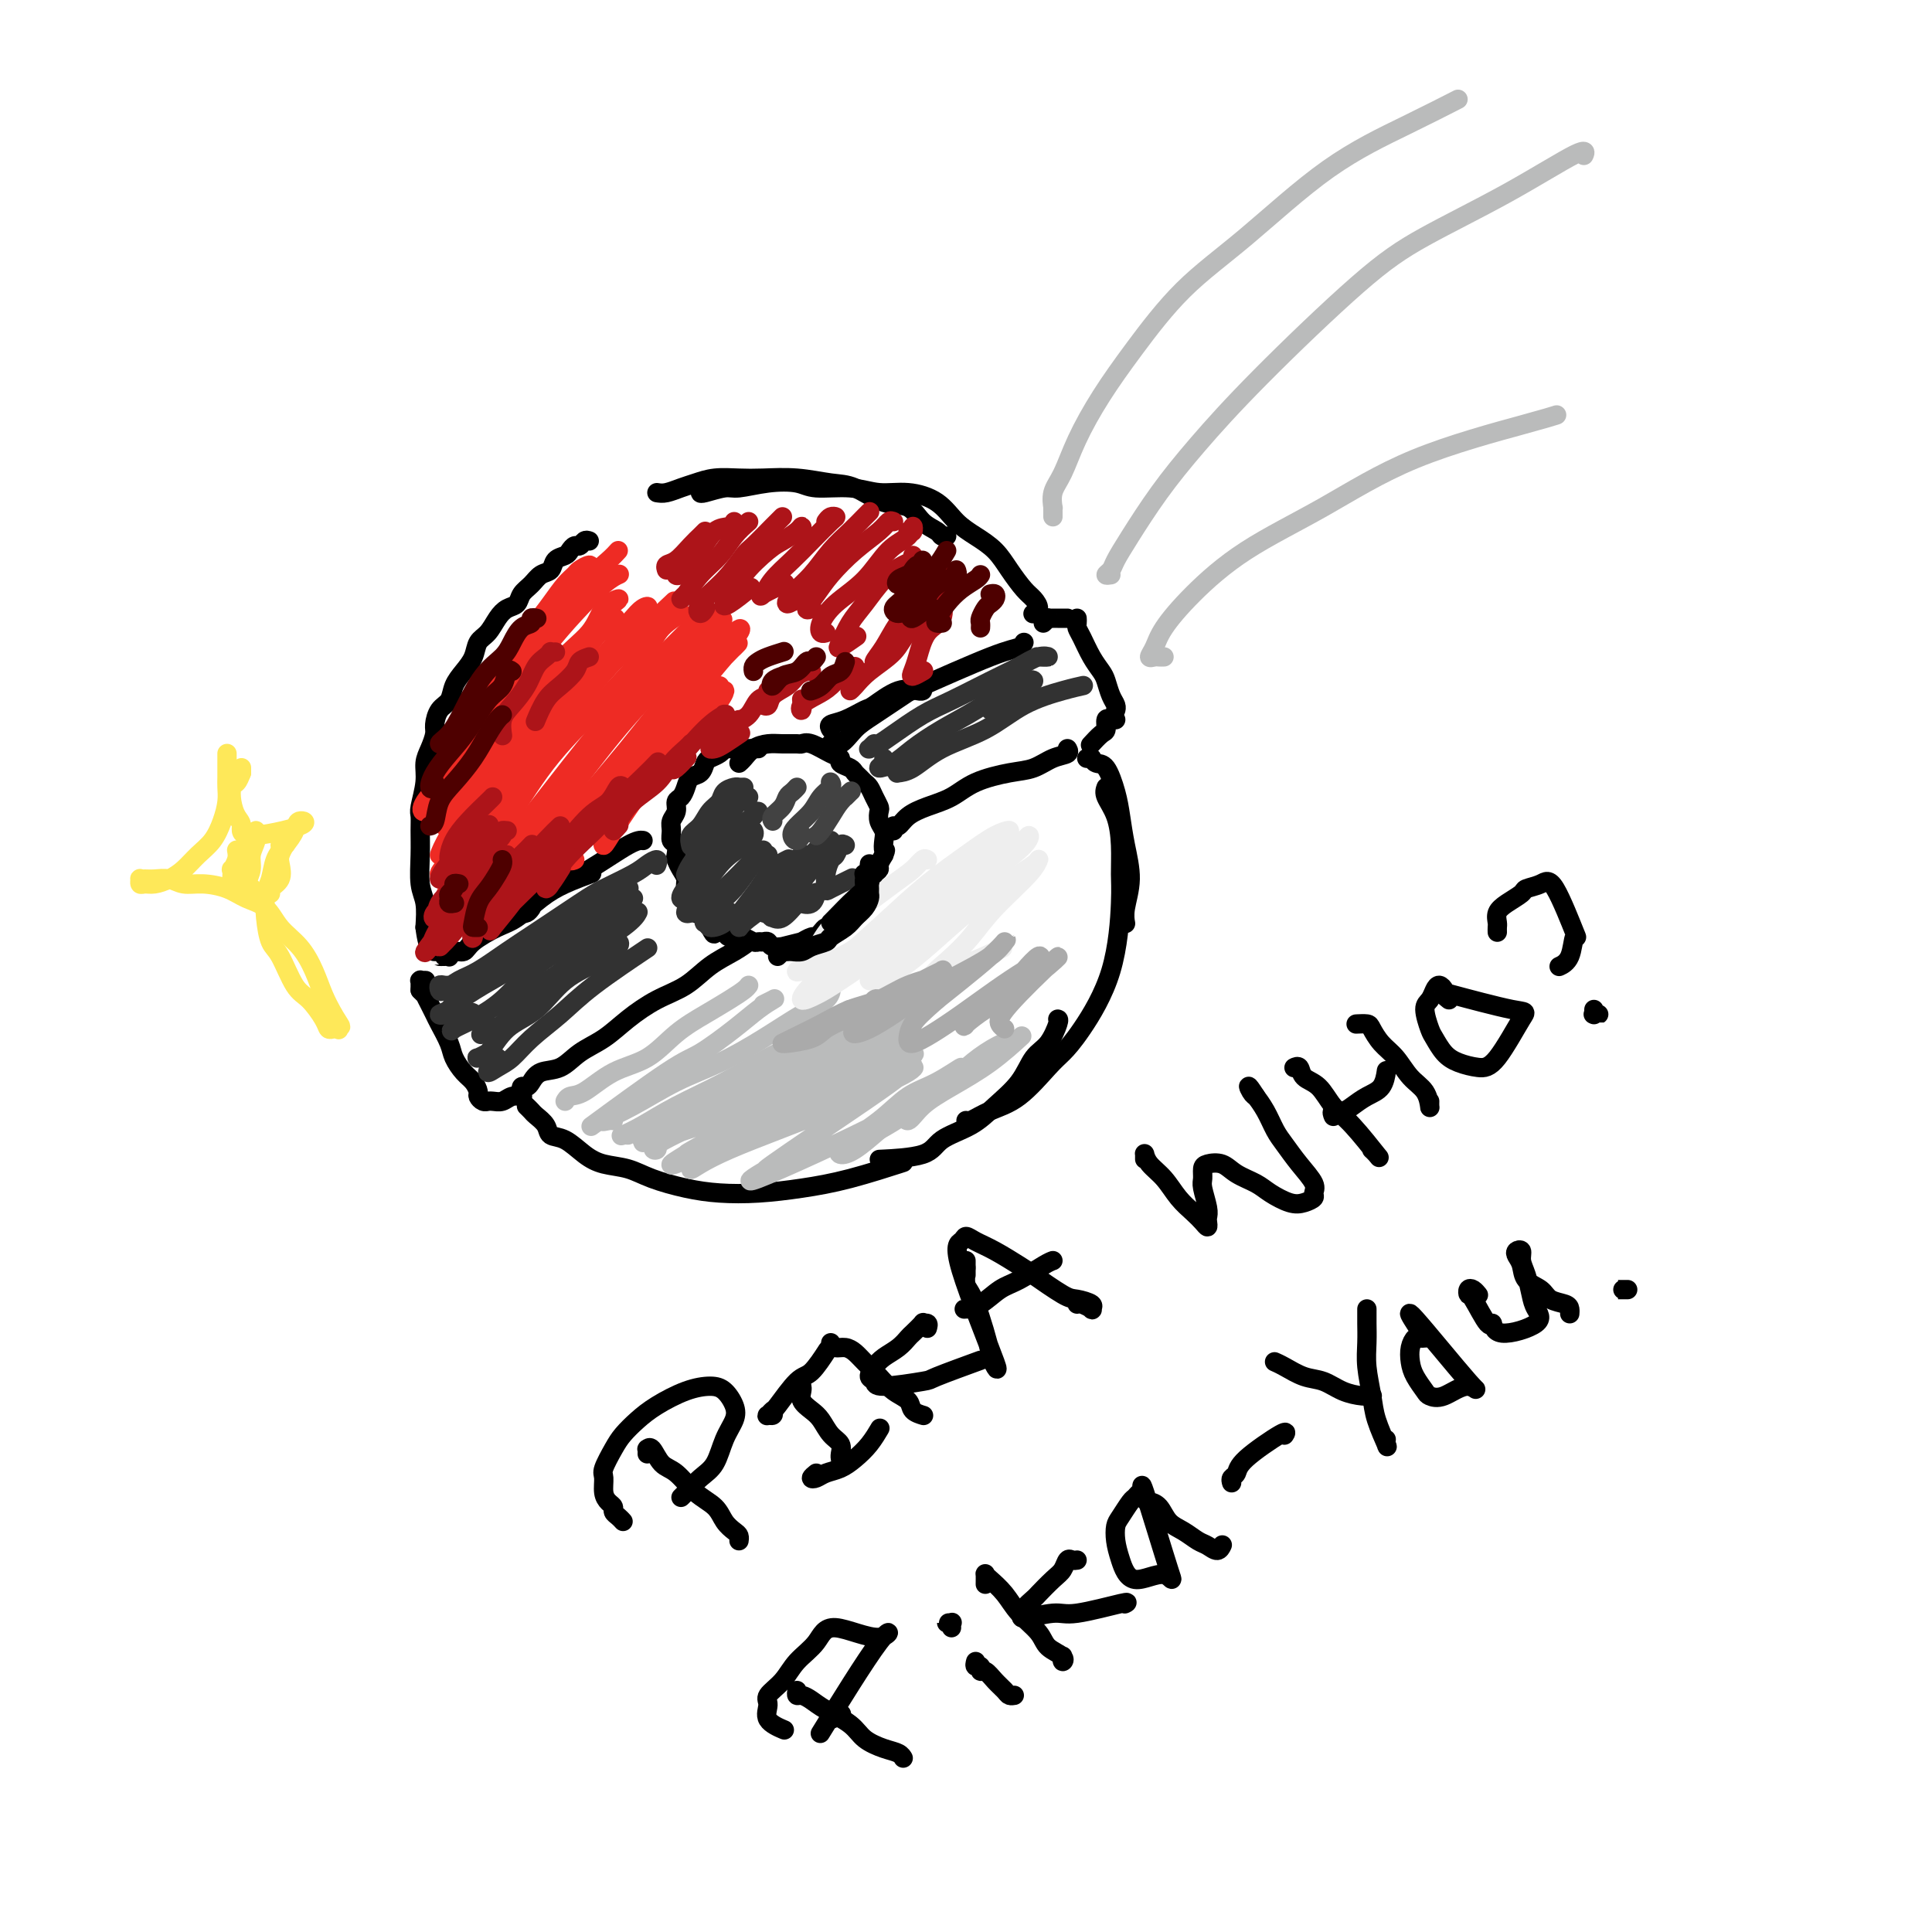 <svg viewBox='0 0 400 400' version='1.1' xmlns='http://www.w3.org/2000/svg' xmlns:xlink='http://www.w3.org/1999/xlink'><g fill='none' stroke='rgb(0,0,0)' stroke-width='4' stroke-linecap='round' stroke-linejoin='round'><path d='M122,112c-0.333,-0.119 -0.665,-0.239 -1,0c-0.335,0.239 -0.671,0.836 -1,1c-0.329,0.164 -0.651,-0.107 -1,0c-0.349,0.107 -0.727,0.591 -1,1c-0.273,0.409 -0.443,0.743 -1,1c-0.557,0.257 -1.501,0.439 -2,1c-0.499,0.561 -0.553,1.502 -1,2c-0.447,0.498 -1.289,0.553 -2,1c-0.711,0.447 -1.293,1.288 -2,2c-0.707,0.712 -1.540,1.297 -2,2c-0.460,0.703 -0.547,1.524 -1,2c-0.453,0.476 -1.272,0.606 -2,1c-0.728,0.394 -1.363,1.053 -2,2c-0.637,0.947 -1.274,2.182 -2,3c-0.726,0.818 -1.542,1.220 -2,2c-0.458,0.780 -0.560,1.937 -1,3c-0.440,1.063 -1.218,2.032 -2,3c-0.782,0.968 -1.568,1.935 -2,3c-0.432,1.065 -0.511,2.228 -1,3c-0.489,0.772 -1.389,1.154 -2,2c-0.611,0.846 -0.933,2.156 -1,3c-0.067,0.844 0.122,1.220 0,2c-0.122,0.780 -0.554,1.962 -1,3c-0.446,1.038 -0.904,1.932 -1,3c-0.096,1.068 0.171,2.310 0,4c-0.171,1.690 -0.779,3.828 -1,5c-0.221,1.172 -0.056,1.379 0,2c0.056,0.621 0.001,1.655 0,3c-0.001,1.345 0.051,3.000 0,5c-0.051,2.000 -0.206,4.346 0,6c0.206,1.654 0.773,2.615 1,4c0.227,1.385 0.113,3.192 0,5'/><path d='M88,192c0.607,5.000 1.625,5.000 2,5c0.375,0.000 0.107,0.000 0,0c-0.107,0.000 -0.054,0.000 0,0'/><path d='M136,102c0.573,0.091 1.146,0.182 2,0c0.854,-0.182 1.990,-0.637 3,-1c1.010,-0.363 1.895,-0.634 3,-1c1.105,-0.366 2.430,-0.827 4,-1c1.570,-0.173 3.383,-0.060 5,0c1.617,0.060 3.036,0.065 5,0c1.964,-0.065 4.472,-0.202 7,0c2.528,0.202 5.074,0.743 7,1c1.926,0.257 3.230,0.229 5,1c1.770,0.771 4.004,2.340 6,3c1.996,0.660 3.754,0.412 5,1c1.246,0.588 1.980,2.014 3,3c1.020,0.986 2.325,1.532 3,2c0.675,0.468 0.720,0.857 1,1c0.280,0.143 0.794,0.041 1,0c0.206,-0.041 0.103,-0.020 0,0'/><path d='M145,102c0.024,0.121 0.047,0.242 1,0c0.953,-0.242 2.835,-0.845 4,-1c1.165,-0.155 1.612,0.140 3,0c1.388,-0.140 3.717,-0.713 6,-1c2.283,-0.287 4.520,-0.288 6,0c1.480,0.288 2.202,0.866 4,1c1.798,0.134 4.672,-0.176 7,0c2.328,0.176 4.110,0.837 6,1c1.890,0.163 3.889,-0.172 6,0c2.111,0.172 4.336,0.853 6,2c1.664,1.147 2.767,2.762 4,4c1.233,1.238 2.596,2.099 4,3c1.404,0.901 2.850,1.842 4,3c1.150,1.158 2.003,2.535 3,4c0.997,1.465 2.137,3.020 3,4c0.863,0.980 1.448,1.386 2,2c0.552,0.614 1.072,1.434 1,2c-0.072,0.566 -0.735,0.876 -1,1c-0.265,0.124 -0.133,0.062 0,0'/><path d='M109,229c0.367,0.355 0.733,0.709 1,1c0.267,0.291 0.434,0.518 1,1c0.566,0.482 1.532,1.218 2,2c0.468,0.782 0.438,1.609 1,2c0.562,0.391 1.715,0.345 3,1c1.285,0.655 2.701,2.010 4,3c1.299,0.990 2.480,1.614 4,2c1.520,0.386 3.379,0.535 5,1c1.621,0.465 3.003,1.246 5,2c1.997,0.754 4.608,1.479 7,2c2.392,0.521 4.565,0.836 7,1c2.435,0.164 5.130,0.177 8,0c2.870,-0.177 5.914,-0.542 9,-1c3.086,-0.458 6.216,-1.008 10,-2c3.784,-0.992 8.224,-2.426 10,-3c1.776,-0.574 0.888,-0.287 0,0'/><path d='M225,157c0.441,0.031 0.881,0.062 1,0c0.119,-0.062 -0.084,-0.216 0,0c0.084,0.216 0.456,0.803 1,1c0.544,0.197 1.261,0.003 2,1c0.739,0.997 1.501,3.183 2,5c0.499,1.817 0.736,3.265 1,5c0.264,1.735 0.554,3.758 1,6c0.446,2.242 1.047,4.704 1,7c-0.047,2.296 -0.744,4.426 -1,6c-0.256,1.574 -0.073,2.593 0,3c0.073,0.407 0.037,0.204 0,0'/><path d='M229,163c-0.196,0.532 -0.392,1.064 0,2c0.392,0.936 1.370,2.275 2,4c0.630,1.725 0.910,3.837 1,6c0.090,2.163 -0.010,4.379 0,6c0.010,1.621 0.129,2.647 0,6c-0.129,3.353 -0.507,9.034 -2,14c-1.493,4.966 -4.100,9.217 -6,12c-1.900,2.783 -3.094,4.098 -4,5c-0.906,0.902 -1.525,1.390 -3,3c-1.475,1.610 -3.807,4.340 -6,6c-2.193,1.660 -4.248,2.249 -6,3c-1.752,0.751 -3.203,1.664 -4,2c-0.797,0.336 -0.942,0.096 -1,0c-0.058,-0.096 -0.029,-0.048 0,0'/><path d='M219,211c0.151,0.029 0.302,0.058 0,1c-0.302,0.942 -1.057,2.797 -2,4c-0.943,1.203 -2.073,1.753 -3,3c-0.927,1.247 -1.649,3.192 -3,5c-1.351,1.808 -3.330,3.479 -5,5c-1.670,1.521 -3.030,2.891 -5,4c-1.970,1.109 -4.549,1.957 -6,3c-1.451,1.043 -1.775,2.281 -4,3c-2.225,0.719 -6.350,0.920 -8,1c-1.650,0.080 -0.825,0.040 0,0'/><path d='M88,203c0.113,0.002 0.226,0.004 0,0c-0.226,-0.004 -0.793,-0.015 -1,0c-0.207,0.015 -0.056,0.056 0,0c0.056,-0.056 0.015,-0.207 0,0c-0.015,0.207 -0.004,0.774 0,1c0.004,0.226 0.001,0.112 0,0c-0.001,-0.112 -0.000,-0.223 0,0c0.000,0.223 0.000,0.778 0,1c-0.000,0.222 -0.000,0.111 0,0'/><path d='M87,205c0.446,0.469 0.892,0.939 1,1c0.108,0.061 -0.122,-0.286 0,0c0.122,0.286 0.595,1.206 1,2c0.405,0.794 0.741,1.462 1,2c0.259,0.538 0.440,0.945 1,2c0.560,1.055 1.499,2.759 2,4c0.501,1.241 0.564,2.020 1,3c0.436,0.980 1.244,2.161 2,3c0.756,0.839 1.460,1.335 2,2c0.540,0.665 0.915,1.499 1,2c0.085,0.501 -0.119,0.670 0,1c0.119,0.330 0.560,0.822 1,1c0.440,0.178 0.880,0.044 1,0c0.120,-0.044 -0.080,0.002 0,0c0.080,-0.002 0.438,-0.053 1,0c0.562,0.053 1.326,0.210 2,0c0.674,-0.210 1.258,-0.787 2,-1c0.742,-0.213 1.640,-0.061 2,0c0.360,0.061 0.180,0.030 0,0'/><path d='M216,129c0.446,-0.423 0.893,-0.845 1,-1c0.107,-0.155 -0.125,-0.041 0,0c0.125,0.041 0.608,0.011 1,0c0.392,-0.011 0.693,-0.003 1,0c0.307,0.003 0.621,0.001 1,0c0.379,-0.001 0.823,-0.000 1,0c0.177,0.000 0.089,0.000 0,0'/><path d='M223,128c0.018,0.343 0.036,0.687 0,1c-0.036,0.313 -0.126,0.597 0,1c0.126,0.403 0.467,0.927 1,2c0.533,1.073 1.257,2.697 2,4c0.743,1.303 1.506,2.286 2,3c0.494,0.714 0.721,1.158 1,2c0.279,0.842 0.611,2.081 1,3c0.389,0.919 0.836,1.517 1,2c0.164,0.483 0.047,0.852 0,1c-0.047,0.148 -0.023,0.074 0,0'/><path d='M231,149c-0.306,0.057 -0.611,0.114 -1,0c-0.389,-0.114 -0.861,-0.398 -1,0c-0.139,0.398 0.056,1.478 0,2c-0.056,0.522 -0.361,0.487 -1,1c-0.639,0.513 -1.611,1.575 -2,2c-0.389,0.425 -0.194,0.212 0,0'/><path d='M92,198c-0.504,-0.002 -1.009,-0.005 -1,0c0.009,0.005 0.531,0.017 1,0c0.469,-0.017 0.885,-0.062 1,0c0.115,0.062 -0.073,0.231 0,0c0.073,-0.231 0.405,-0.861 1,-1c0.595,-0.139 1.453,0.213 2,0c0.547,-0.213 0.784,-0.991 2,-2c1.216,-1.009 3.413,-2.250 5,-3c1.587,-0.750 2.566,-1.010 4,-2c1.434,-0.990 3.322,-2.709 5,-4c1.678,-1.291 3.144,-2.155 5,-3c1.856,-0.845 4.102,-1.670 5,-2c0.898,-0.330 0.449,-0.165 0,0'/><path d='M108,226c0.025,0.117 0.049,0.234 0,0c-0.049,-0.234 -0.173,-0.821 0,-1c0.173,-0.179 0.642,0.048 1,0c0.358,-0.048 0.605,-0.371 1,-1c0.395,-0.629 0.939,-1.564 2,-2c1.061,-0.436 2.638,-0.375 4,-1c1.362,-0.625 2.509,-1.937 4,-3c1.491,-1.063 3.324,-1.877 5,-3c1.676,-1.123 3.193,-2.555 5,-4c1.807,-1.445 3.903,-2.902 6,-4c2.097,-1.098 4.194,-1.836 6,-3c1.806,-1.164 3.319,-2.755 5,-4c1.681,-1.245 3.529,-2.143 5,-3c1.471,-0.857 2.563,-1.673 3,-2c0.437,-0.327 0.218,-0.163 0,0'/><path d='M157,155c-0.474,-0.000 -0.948,-0.000 -1,0c-0.052,0.000 0.319,0.000 0,0c-0.319,-0.000 -1.329,-0.001 -2,0c-0.671,0.001 -1.005,0.003 -1,0c0.005,-0.003 0.348,-0.012 0,0c-0.348,0.012 -1.389,0.044 -2,0c-0.611,-0.044 -0.793,-0.162 -1,0c-0.207,0.162 -0.441,0.606 -1,1c-0.559,0.394 -1.445,0.738 -2,1c-0.555,0.262 -0.778,0.441 -1,1c-0.222,0.559 -0.442,1.497 -1,2c-0.558,0.503 -1.455,0.572 -2,1c-0.545,0.428 -0.738,1.217 -1,2c-0.262,0.783 -0.592,1.560 -1,2c-0.408,0.440 -0.895,0.542 -1,1c-0.105,0.458 0.172,1.274 0,2c-0.172,0.726 -0.792,1.364 -1,2c-0.208,0.636 -0.004,1.269 0,2c0.004,0.731 -0.192,1.561 0,2c0.192,0.439 0.774,0.488 1,1c0.226,0.512 0.098,1.488 0,2c-0.098,0.512 -0.166,0.561 0,1c0.166,0.439 0.565,1.268 1,2c0.435,0.732 0.904,1.367 1,2c0.096,0.633 -0.182,1.265 0,2c0.182,0.735 0.822,1.572 1,2c0.178,0.428 -0.107,0.446 0,1c0.107,0.554 0.606,1.643 1,2c0.394,0.357 0.683,-0.019 1,0c0.317,0.019 0.662,0.434 1,1c0.338,0.566 0.669,1.283 1,2'/><path d='M147,192c1.351,2.740 0.728,0.590 1,0c0.272,-0.590 1.439,0.382 2,1c0.561,0.618 0.518,0.884 1,1c0.482,0.116 1.491,0.084 2,0c0.509,-0.084 0.518,-0.220 1,0c0.482,0.220 1.437,0.795 2,1c0.563,0.205 0.734,0.041 1,0c0.266,-0.041 0.628,0.043 1,0c0.372,-0.043 0.756,-0.211 1,0c0.244,0.211 0.349,0.802 1,1c0.651,0.198 1.847,0.001 2,0c0.153,-0.001 -0.737,0.192 0,0c0.737,-0.192 3.100,-0.769 4,-1c0.900,-0.231 0.335,-0.117 0,0c-0.335,0.117 -0.440,0.238 0,0c0.440,-0.238 1.426,-0.833 2,-1c0.574,-0.167 0.735,0.096 1,0c0.265,-0.096 0.634,-0.551 1,-1c0.366,-0.449 0.728,-0.893 1,-1c0.272,-0.107 0.453,0.122 1,0c0.547,-0.122 1.461,-0.596 2,-1c0.539,-0.404 0.704,-0.737 1,-1c0.296,-0.263 0.723,-0.454 1,-1c0.277,-0.546 0.402,-1.445 1,-2c0.598,-0.555 1.667,-0.765 2,-1c0.333,-0.235 -0.069,-0.496 0,-1c0.069,-0.504 0.610,-1.251 1,-2c0.390,-0.749 0.630,-1.500 1,-2c0.370,-0.500 0.869,-0.750 1,-1c0.131,-0.250 -0.105,-0.500 0,-1c0.105,-0.500 0.553,-1.250 1,-2'/><path d='M183,177c0.623,-1.523 0.181,-0.832 0,-1c-0.181,-0.168 -0.100,-1.196 0,-2c0.100,-0.804 0.220,-1.384 0,-2c-0.220,-0.616 -0.780,-1.268 -1,-2c-0.220,-0.732 -0.100,-1.544 0,-2c0.100,-0.456 0.182,-0.556 0,-1c-0.182,-0.444 -0.626,-1.232 -1,-2c-0.374,-0.768 -0.676,-1.515 -1,-2c-0.324,-0.485 -0.669,-0.707 -1,-1c-0.331,-0.293 -0.648,-0.656 -1,-1c-0.352,-0.344 -0.739,-0.668 -1,-1c-0.261,-0.332 -0.395,-0.671 -1,-1c-0.605,-0.329 -1.682,-0.648 -2,-1c-0.318,-0.352 0.124,-0.735 0,-1c-0.124,-0.265 -0.813,-0.411 -2,-1c-1.187,-0.589 -2.873,-1.623 -4,-2c-1.127,-0.377 -1.695,-0.099 -2,0c-0.305,0.099 -0.347,0.019 -1,0c-0.653,-0.019 -1.916,0.023 -3,0c-1.084,-0.023 -1.989,-0.111 -3,0c-1.011,0.111 -2.127,0.422 -3,1c-0.873,0.578 -1.504,1.425 -2,2c-0.496,0.575 -0.856,0.879 -1,1c-0.144,0.121 -0.072,0.061 0,0'/><path d='M172,155c0.003,0.010 0.006,0.019 0,0c-0.006,-0.019 -0.021,-0.067 0,0c0.021,0.067 0.078,0.249 0,0c-0.078,-0.249 -0.290,-0.929 0,-1c0.290,-0.071 1.082,0.466 2,0c0.918,-0.466 1.964,-1.936 3,-3c1.036,-1.064 2.064,-1.724 4,-3c1.936,-1.276 4.782,-3.169 6,-4c1.218,-0.831 0.810,-0.601 4,-2c3.190,-1.399 9.979,-4.426 14,-6c4.021,-1.574 5.275,-1.693 6,-2c0.725,-0.307 0.921,-0.802 1,-1c0.079,-0.198 0.039,-0.099 0,0'/><path d='M185,172c-0.076,-0.470 -0.152,-0.940 0,-1c0.152,-0.060 0.533,0.290 1,0c0.467,-0.290 1.019,-1.219 2,-2c0.981,-0.781 2.390,-1.412 4,-2c1.610,-0.588 3.420,-1.131 5,-2c1.580,-0.869 2.928,-2.064 5,-3c2.072,-0.936 4.867,-1.614 7,-2c2.133,-0.386 3.605,-0.482 5,-1c1.395,-0.518 2.714,-1.458 4,-2c1.286,-0.542 2.538,-0.684 3,-1c0.462,-0.316 0.132,-0.804 0,-1c-0.132,-0.196 -0.066,-0.098 0,0'/><path d='M172,151c-0.226,-0.368 -0.452,-0.737 0,-1c0.452,-0.263 1.581,-0.421 3,-1c1.419,-0.579 3.126,-1.581 4,-2c0.874,-0.419 0.914,-0.256 2,-1c1.086,-0.744 3.219,-2.395 5,-3c1.781,-0.605 3.210,-0.163 4,0c0.790,0.163 0.940,0.047 1,0c0.060,-0.047 0.030,-0.023 0,0'/><path d='M110,188c-0.287,0.403 -0.574,0.806 -1,1c-0.426,0.194 -0.992,0.179 -1,0c-0.008,-0.179 0.543,-0.521 1,-1c0.457,-0.479 0.820,-1.095 2,-2c1.180,-0.905 3.178,-2.099 5,-3c1.822,-0.901 3.468,-1.510 6,-3c2.532,-1.490 5.951,-3.863 8,-5c2.049,-1.137 2.728,-1.039 3,-1c0.272,0.039 0.136,0.020 0,0'/></g>
<g fill='none' stroke='rgb(238,43,36)' stroke-width='4' stroke-linecap='round' stroke-linejoin='round'><path d='M122,118c0.208,-0.516 0.416,-1.031 0,-1c-0.416,0.031 -1.454,0.609 -2,1c-0.546,0.391 -0.598,0.594 -1,1c-0.402,0.406 -1.152,1.014 -2,2c-0.848,0.986 -1.794,2.350 -3,4c-1.206,1.650 -2.670,3.587 -4,5c-1.330,1.413 -2.524,2.302 -4,4c-1.476,1.698 -3.232,4.206 -5,7c-1.768,2.794 -3.546,5.872 -5,8c-1.454,2.128 -2.584,3.304 -3,4c-0.416,0.696 -0.119,0.913 0,1c0.119,0.087 0.059,0.043 0,0'/><path d='M128,114c-0.517,0.571 -1.034,1.142 -2,2c-0.966,0.858 -2.381,2.003 -4,4c-1.619,1.997 -3.442,4.846 -6,8c-2.558,3.154 -5.851,6.613 -8,9c-2.149,2.387 -3.153,3.702 -6,8c-2.847,4.298 -7.536,11.580 -9,14c-1.464,2.420 0.296,-0.023 1,-1c0.704,-0.977 0.352,-0.489 0,0'/><path d='M128,119c0.195,-0.087 0.391,-0.173 0,0c-0.391,0.173 -1.367,0.607 -3,2c-1.633,1.393 -3.922,3.746 -6,6c-2.078,2.254 -3.944,4.410 -6,7c-2.056,2.590 -4.300,5.614 -7,9c-2.700,3.386 -5.854,7.135 -8,10c-2.146,2.865 -3.282,4.848 -5,7c-1.718,2.152 -4.017,4.474 -5,6c-0.983,1.526 -0.649,2.257 0,2c0.649,-0.257 1.614,-1.502 2,-2c0.386,-0.498 0.193,-0.249 0,0'/><path d='M125,127c0.654,-0.702 1.307,-1.404 2,-2c0.693,-0.596 1.425,-1.087 1,-1c-0.425,0.087 -2.007,0.752 -3,2c-0.993,1.248 -1.397,3.080 -3,5c-1.603,1.920 -4.406,3.930 -7,7c-2.594,3.070 -4.979,7.202 -7,10c-2.021,2.798 -3.676,4.263 -6,7c-2.324,2.737 -5.316,6.747 -7,9c-1.684,2.253 -2.060,2.748 -2,3c0.060,0.252 0.555,0.260 1,0c0.445,-0.260 0.842,-0.789 1,-1c0.158,-0.211 0.079,-0.106 0,0'/><path d='M124,131c1.198,-0.668 2.396,-1.337 3,-2c0.604,-0.663 0.614,-1.322 0,-1c-0.614,0.322 -1.853,1.623 -3,3c-1.147,1.377 -2.202,2.830 -4,5c-1.798,2.170 -4.339,5.056 -7,8c-2.661,2.944 -5.441,5.947 -8,9c-2.559,3.053 -4.895,6.156 -7,9c-2.105,2.844 -3.978,5.431 -5,7c-1.022,1.569 -1.191,2.122 -1,2c0.191,-0.122 0.744,-0.917 2,-2c1.256,-1.083 3.216,-2.452 4,-3c0.784,-0.548 0.392,-0.274 0,0'/><path d='M130,129c0.250,-0.217 0.500,-0.435 1,-1c0.500,-0.565 1.249,-1.479 2,-2c0.751,-0.521 1.502,-0.650 1,0c-0.502,0.650 -2.258,2.080 -4,4c-1.742,1.920 -3.471,4.329 -6,7c-2.529,2.671 -5.859,5.604 -9,9c-3.141,3.396 -6.093,7.253 -9,11c-2.907,3.747 -5.770,7.382 -8,10c-2.230,2.618 -3.827,4.218 -5,6c-1.173,1.782 -1.923,3.746 -2,4c-0.077,0.254 0.518,-1.201 1,-2c0.482,-0.799 0.852,-0.943 1,-1c0.148,-0.057 0.074,-0.029 0,0'/><path d='M128,136c1.077,-0.541 2.154,-1.082 3,-2c0.846,-0.918 1.460,-2.212 3,-4c1.540,-1.788 4.006,-4.070 5,-5c0.994,-0.930 0.517,-0.509 0,0c-0.517,0.509 -1.073,1.106 -3,3c-1.927,1.894 -5.225,5.086 -8,8c-2.775,2.914 -5.027,5.551 -8,9c-2.973,3.449 -6.666,7.712 -10,12c-3.334,4.288 -6.308,8.602 -9,12c-2.692,3.398 -5.103,5.880 -7,8c-1.897,2.120 -3.280,3.879 -3,4c0.280,0.121 2.223,-1.394 3,-2c0.777,-0.606 0.389,-0.303 0,0'/><path d='M136,131c0.938,-1.096 1.877,-2.192 3,-3c1.123,-0.808 2.432,-1.328 2,-1c-0.432,0.328 -2.605,1.505 -4,3c-1.395,1.495 -2.014,3.307 -4,6c-1.986,2.693 -5.340,6.267 -9,10c-3.660,3.733 -7.625,7.623 -11,12c-3.375,4.377 -6.161,9.239 -9,13c-2.839,3.761 -5.730,6.420 -8,9c-2.270,2.580 -3.919,5.079 -4,6c-0.081,0.921 1.405,0.263 2,0c0.595,-0.263 0.297,-0.132 0,0'/><path d='M137,136c1.679,-1.688 3.358,-3.375 5,-5c1.642,-1.625 3.249,-3.186 4,-4c0.751,-0.814 0.648,-0.880 -1,1c-1.648,1.880 -4.841,5.704 -7,8c-2.159,2.296 -3.283,3.062 -6,6c-2.717,2.938 -7.028,8.047 -11,13c-3.972,4.953 -7.607,9.751 -11,14c-3.393,4.249 -6.545,7.951 -9,11c-2.455,3.049 -4.215,5.446 -5,7c-0.785,1.554 -0.596,2.264 0,2c0.596,-0.264 1.599,-1.504 2,-2c0.401,-0.496 0.201,-0.248 0,0'/><path d='M137,142c0.961,-0.992 1.923,-1.983 3,-3c1.077,-1.017 2.270,-2.058 4,-4c1.730,-1.942 3.998,-4.785 5,-6c1.002,-1.215 0.740,-0.801 0,0c-0.740,0.801 -1.956,1.988 -4,4c-2.044,2.012 -4.915,4.850 -8,8c-3.085,3.150 -6.386,6.613 -10,11c-3.614,4.387 -7.543,9.698 -11,14c-3.457,4.302 -6.442,7.597 -9,11c-2.558,3.403 -4.689,6.916 -6,9c-1.311,2.084 -1.803,2.738 -2,3c-0.197,0.262 -0.098,0.131 0,0'/><path d='M145,138c-0.209,0.236 -0.418,0.473 1,-1c1.418,-1.473 4.465,-4.655 6,-6c1.535,-1.345 1.560,-0.851 1,0c-0.560,0.851 -1.705,2.061 -4,4c-2.295,1.939 -5.738,4.608 -9,8c-3.262,3.392 -6.341,7.507 -10,12c-3.659,4.493 -7.898,9.364 -11,13c-3.102,3.636 -5.069,6.036 -8,10c-2.931,3.964 -6.828,9.490 -8,11c-1.172,1.510 0.379,-0.997 1,-2c0.621,-1.003 0.310,-0.501 0,0'/><path d='M145,142c1.964,-2.391 3.928,-4.783 5,-6c1.072,-1.217 1.252,-1.261 2,-2c0.748,-0.739 2.063,-2.173 -2,2c-4.063,4.173 -13.506,13.952 -19,20c-5.494,6.048 -7.040,8.363 -9,11c-1.960,2.637 -4.335,5.595 -6,8c-1.665,2.405 -2.618,4.259 -3,5c-0.382,0.741 -0.191,0.371 0,0'/><path d='M149,142c-1.207,0.656 -2.414,1.312 -4,3c-1.586,1.688 -3.550,4.407 -6,7c-2.450,2.593 -5.385,5.059 -8,8c-2.615,2.941 -4.911,6.357 -7,9c-2.089,2.643 -3.972,4.513 -5,6c-1.028,1.487 -1.200,2.593 -1,3c0.200,0.407 0.771,0.116 1,0c0.229,-0.116 0.114,-0.058 0,0'/><path d='M145,149c1.547,-1.402 3.094,-2.805 4,-4c0.906,-1.195 1.170,-2.184 1,-2c-0.170,0.184 -0.773,1.539 -2,3c-1.227,1.461 -3.079,3.027 -5,5c-1.921,1.973 -3.912,4.353 -6,7c-2.088,2.647 -4.272,5.560 -6,8c-1.728,2.440 -2.999,4.407 -4,6c-1.001,1.593 -1.731,2.814 -2,3c-0.269,0.186 -0.077,-0.661 0,-1c0.077,-0.339 0.038,-0.169 0,0'/></g>
<g fill='none' stroke='rgb(173,20,25)' stroke-width='4' stroke-linecap='round' stroke-linejoin='round'><path d='M146,110c-0.271,0.281 -0.542,0.562 -1,1c-0.458,0.438 -1.103,1.032 -2,2c-0.897,0.968 -2.044,2.311 -3,3c-0.956,0.689 -1.719,0.724 -2,1c-0.281,0.276 -0.080,0.793 0,1c0.080,0.207 0.040,0.103 0,0'/><path d='M152,108c-0.154,0.411 -0.309,0.821 -1,1c-0.691,0.179 -1.919,0.125 -3,1c-1.081,0.875 -2.016,2.679 -3,4c-0.984,1.321 -2.016,2.158 -3,3c-0.984,0.842 -1.919,1.688 -2,2c-0.081,0.312 0.691,0.089 1,0c0.309,-0.089 0.154,-0.045 0,0'/><path d='M155,108c-1.028,0.907 -2.056,1.813 -3,3c-0.944,1.187 -1.804,2.654 -3,4c-1.196,1.346 -2.726,2.571 -4,4c-1.274,1.429 -2.290,3.064 -3,4c-0.710,0.936 -1.114,1.175 -1,1c0.114,-0.175 0.747,-0.764 1,-1c0.253,-0.236 0.127,-0.118 0,0'/><path d='M162,107c-0.431,0.422 -0.862,0.844 -2,2c-1.138,1.156 -2.982,3.047 -4,4c-1.018,0.953 -1.211,0.970 -2,2c-0.789,1.030 -2.173,3.074 -4,5c-1.827,1.926 -4.098,3.733 -5,5c-0.902,1.267 -0.435,1.995 0,2c0.435,0.005 0.839,-0.713 1,-1c0.161,-0.287 0.081,-0.144 0,0'/><path d='M166,110c0.037,-0.483 0.073,-0.965 0,-1c-0.073,-0.035 -0.256,0.378 -1,1c-0.744,0.622 -2.049,1.452 -3,2c-0.951,0.548 -1.547,0.815 -3,2c-1.453,1.185 -3.762,3.287 -5,5c-1.238,1.713 -1.406,3.036 -2,4c-0.594,0.964 -1.613,1.568 -2,2c-0.387,0.432 -0.143,0.693 1,0c1.143,-0.693 3.184,-2.341 4,-3c0.816,-0.659 0.408,-0.330 0,0'/><path d='M171,108c0.305,-0.418 0.610,-0.836 1,-1c0.390,-0.164 0.865,-0.074 1,0c0.135,0.074 -0.072,0.132 -1,1c-0.928,0.868 -2.578,2.546 -4,4c-1.422,1.454 -2.615,2.683 -4,4c-1.385,1.317 -2.962,2.720 -4,4c-1.038,1.280 -1.536,2.436 -2,3c-0.464,0.564 -0.894,0.537 0,0c0.894,-0.537 3.113,-1.582 4,-2c0.887,-0.418 0.444,-0.209 0,0'/><path d='M180,106c0.048,-0.046 0.096,-0.092 0,0c-0.096,0.092 -0.337,0.321 -1,1c-0.663,0.679 -1.749,1.809 -3,3c-1.251,1.191 -2.668,2.445 -4,4c-1.332,1.555 -2.581,3.411 -4,5c-1.419,1.589 -3.009,2.910 -4,4c-0.991,1.090 -1.382,1.947 -1,2c0.382,0.053 1.538,-0.699 2,-1c0.462,-0.301 0.231,-0.150 0,0'/><path d='M185,108c-0.312,-0.139 -0.625,-0.278 -1,0c-0.375,0.278 -0.813,0.972 -2,2c-1.187,1.028 -3.123,2.391 -5,4c-1.877,1.609 -3.693,3.464 -5,5c-1.307,1.536 -2.103,2.752 -3,4c-0.897,1.248 -1.895,2.528 -2,3c-0.105,0.472 0.684,0.135 1,0c0.316,-0.135 0.158,-0.067 0,0'/><path d='M188,110c0.417,0.160 0.834,0.320 1,0c0.166,-0.320 0.081,-1.122 0,-1c-0.081,0.122 -0.159,1.166 -1,2c-0.841,0.834 -2.447,1.457 -4,3c-1.553,1.543 -3.053,4.007 -5,6c-1.947,1.993 -4.339,3.515 -6,5c-1.661,1.485 -2.589,2.934 -3,4c-0.411,1.066 -0.303,1.748 0,2c0.303,0.252 0.801,0.072 1,0c0.199,-0.072 0.100,-0.036 0,0'/><path d='M189,115c0.132,0.366 0.264,0.733 0,1c-0.264,0.267 -0.925,0.435 -2,1c-1.075,0.565 -2.564,1.526 -4,3c-1.436,1.474 -2.818,3.459 -4,5c-1.182,1.541 -2.162,2.637 -3,4c-0.838,1.363 -1.534,2.994 -2,4c-0.466,1.006 -0.702,1.386 0,1c0.702,-0.386 2.344,-1.539 3,-2c0.656,-0.461 0.328,-0.231 0,0'/><path d='M194,119c0.379,-0.491 0.758,-0.982 1,-1c0.242,-0.018 0.347,0.438 0,1c-0.347,0.562 -1.145,1.230 -2,2c-0.855,0.770 -1.767,1.643 -3,3c-1.233,1.357 -2.785,3.197 -4,5c-1.215,1.803 -2.091,3.569 -3,5c-0.909,1.431 -1.852,2.528 -2,3c-0.148,0.472 0.499,0.319 1,0c0.501,-0.319 0.858,-0.806 1,-1c0.142,-0.194 0.071,-0.097 0,0'/><path d='M194,126c-0.416,-0.161 -0.831,-0.322 -1,0c-0.169,0.322 -0.090,1.126 -1,2c-0.910,0.874 -2.808,1.817 -4,3c-1.192,1.183 -1.679,2.604 -3,4c-1.321,1.396 -3.478,2.766 -5,4c-1.522,1.234 -2.410,2.332 -3,3c-0.590,0.668 -0.883,0.905 -1,1c-0.117,0.095 -0.059,0.047 0,0'/><path d='M177,138c-0.572,0.131 -1.144,0.261 -2,1c-0.856,0.739 -1.995,2.085 -3,3c-1.005,0.915 -1.877,1.397 -3,2c-1.123,0.603 -2.497,1.327 -3,2c-0.503,0.673 -0.135,1.297 0,1c0.135,-0.297 0.039,-1.513 0,-2c-0.039,-0.487 -0.019,-0.243 0,0'/><path d='M168,139c-0.234,-0.064 -0.468,-0.129 -1,0c-0.532,0.129 -1.362,0.451 -2,1c-0.638,0.549 -1.085,1.324 -2,2c-0.915,0.676 -2.298,1.253 -3,2c-0.702,0.747 -0.724,1.664 -1,2c-0.276,0.336 -0.805,0.090 -1,0c-0.195,-0.090 -0.056,-0.026 0,0c0.056,0.026 0.028,0.013 0,0'/><path d='M159,143c0.185,0.390 0.370,0.780 0,1c-0.370,0.220 -1.294,0.269 -2,1c-0.706,0.731 -1.195,2.144 -2,3c-0.805,0.856 -1.927,1.156 -3,2c-1.073,0.844 -2.098,2.231 -3,3c-0.902,0.769 -1.681,0.920 -2,1c-0.319,0.080 -0.177,0.088 0,0c0.177,-0.088 0.390,-0.274 1,-1c0.610,-0.726 1.618,-1.994 2,-3c0.382,-1.006 0.136,-1.751 0,-2c-0.136,-0.249 -0.164,-0.002 0,0c0.164,0.002 0.521,-0.242 0,0c-0.521,0.242 -1.919,0.968 -4,3c-2.081,2.032 -4.847,5.369 -6,7c-1.153,1.631 -0.695,1.554 0,1c0.695,-0.554 1.627,-1.587 2,-2c0.373,-0.413 0.186,-0.207 0,0'/><path d='M143,154c0.037,-0.048 0.075,-0.096 0,0c-0.075,0.096 -0.261,0.336 -1,1c-0.739,0.664 -2.031,1.752 -3,3c-0.969,1.248 -1.615,2.656 -3,4c-1.385,1.344 -3.509,2.622 -5,4c-1.491,1.378 -2.348,2.854 -3,4c-0.652,1.146 -1.099,1.962 -1,2c0.099,0.038 0.742,-0.704 1,-1c0.258,-0.296 0.129,-0.148 0,0'/><path d='M136,158c0.207,-0.216 0.414,-0.432 0,0c-0.414,0.432 -1.448,1.513 -3,3c-1.552,1.487 -3.621,3.379 -5,5c-1.379,1.621 -2.066,2.969 -4,5c-1.934,2.031 -5.113,4.743 -7,7c-1.887,2.257 -2.481,4.058 -3,5c-0.519,0.942 -0.964,1.026 -1,1c-0.036,-0.026 0.336,-0.161 1,-1c0.664,-0.839 1.618,-2.383 2,-3c0.382,-0.617 0.191,-0.309 0,0'/><path d='M129,163c-0.277,-0.295 -0.553,-0.591 -1,0c-0.447,0.591 -1.064,2.068 -2,3c-0.936,0.932 -2.191,1.318 -4,3c-1.809,1.682 -4.173,4.662 -6,7c-1.827,2.338 -3.117,4.036 -5,6c-1.883,1.964 -4.357,4.193 -6,6c-1.643,1.807 -2.454,3.191 -3,4c-0.546,0.809 -0.827,1.041 0,0c0.827,-1.041 2.761,-3.357 4,-5c1.239,-1.643 1.783,-2.612 2,-3c0.217,-0.388 0.109,-0.194 0,0'/><path d='M116,171c-0.784,0.747 -1.568,1.494 -3,3c-1.432,1.506 -3.511,3.772 -5,6c-1.489,2.228 -2.388,4.418 -4,6c-1.612,1.582 -3.938,2.557 -5,4c-1.062,1.443 -0.862,3.356 -1,4c-0.138,0.644 -0.614,0.020 0,-1c0.614,-1.020 2.318,-2.434 3,-3c0.682,-0.566 0.341,-0.283 0,0'/><path d='M110,175c0.131,-0.140 0.262,-0.280 0,0c-0.262,0.280 -0.917,0.979 -2,2c-1.083,1.021 -2.592,2.365 -4,4c-1.408,1.635 -2.713,3.560 -4,5c-1.287,1.440 -2.554,2.396 -4,4c-1.446,1.604 -3.070,3.858 -4,5c-0.930,1.142 -1.167,1.172 -1,1c0.167,-0.172 0.737,-0.546 2,-2c1.263,-1.454 3.218,-3.987 4,-5c0.782,-1.013 0.391,-0.507 0,0'/><path d='M104,180c0.416,-0.723 0.832,-1.447 1,-2c0.168,-0.553 0.090,-0.936 0,-1c-0.090,-0.064 -0.190,0.191 -1,1c-0.810,0.809 -2.329,2.173 -4,4c-1.671,1.827 -3.492,4.116 -5,6c-1.508,1.884 -2.703,3.364 -4,5c-1.297,1.636 -2.698,3.430 -3,4c-0.302,0.570 0.494,-0.082 1,-1c0.506,-0.918 0.723,-2.102 2,-4c1.277,-1.898 3.613,-4.511 5,-6c1.387,-1.489 1.825,-1.854 2,-2c0.175,-0.146 0.088,-0.073 0,0'/><path d='M105,172c-0.478,-0.053 -0.956,-0.107 -1,0c-0.044,0.107 0.345,0.374 0,1c-0.345,0.626 -1.424,1.610 -3,3c-1.576,1.390 -3.650,3.186 -5,5c-1.350,1.814 -1.976,3.645 -3,5c-1.024,1.355 -2.446,2.233 -3,3c-0.554,0.767 -0.241,1.422 0,1c0.241,-0.422 0.411,-1.921 1,-3c0.589,-1.079 1.597,-1.737 2,-2c0.403,-0.263 0.202,-0.132 0,0'/><path d='M101,171c0.232,-0.229 0.463,-0.459 0,0c-0.463,0.459 -1.621,1.606 -3,3c-1.379,1.394 -2.979,3.035 -4,4c-1.021,0.965 -1.464,1.253 -2,2c-0.536,0.747 -1.164,1.953 -1,2c0.164,0.047 1.121,-1.064 2,-2c0.879,-0.936 1.680,-1.696 2,-2c0.320,-0.304 0.160,-0.152 0,0'/><path d='M102,165c-0.053,0.069 -0.105,0.138 -1,1c-0.895,0.862 -2.632,2.518 -4,4c-1.368,1.482 -2.367,2.789 -3,4c-0.633,1.211 -0.901,2.326 -1,3c-0.099,0.674 -0.028,0.907 0,1c0.028,0.093 0.014,0.047 0,0'/><path d='M153,149c-0.247,0.785 -0.494,1.570 -1,2c-0.506,0.430 -1.269,0.506 -2,1c-0.731,0.494 -1.428,1.407 -2,2c-0.572,0.593 -1.018,0.866 -1,1c0.018,0.134 0.500,0.129 1,0c0.500,-0.129 1.019,-0.381 2,-1c0.981,-0.619 2.423,-1.605 3,-2c0.577,-0.395 0.288,-0.197 0,0'/><path d='M195,123c0.021,-0.007 0.041,-0.014 0,0c-0.041,0.014 -0.144,0.048 0,1c0.144,0.952 0.534,2.820 0,4c-0.534,1.180 -1.992,1.671 -3,3c-1.008,1.329 -1.566,3.494 -2,5c-0.434,1.506 -0.745,2.352 -1,3c-0.255,0.648 -0.453,1.098 0,1c0.453,-0.098 1.558,-0.742 2,-1c0.442,-0.258 0.221,-0.129 0,0'/><path d='M115,135c-0.440,0.021 -0.879,0.042 -1,0c-0.121,-0.042 0.078,-0.146 0,0c-0.078,0.146 -0.431,0.541 -1,1c-0.569,0.459 -1.354,0.982 -2,2c-0.646,1.018 -1.154,2.533 -2,4c-0.846,1.467 -2.031,2.888 -3,4c-0.969,1.112 -1.722,1.915 -2,3c-0.278,1.085 -0.079,2.453 0,3c0.079,0.547 0.040,0.274 0,0'/><path d='M122,136c-0.803,0.271 -1.606,0.543 -2,1c-0.394,0.457 -0.379,1.100 -1,2c-0.621,0.900 -1.879,2.059 -3,3c-1.121,0.941 -2.105,1.665 -3,3c-0.895,1.335 -1.703,3.283 -2,4c-0.297,0.717 -0.085,0.205 0,0c0.085,-0.205 0.042,-0.102 0,0'/></g>
<g fill='none' stroke='rgb(78,0,0)' stroke-width='4' stroke-linecap='round' stroke-linejoin='round'><path d='M111,128c0.126,0.027 0.252,0.055 0,0c-0.252,-0.055 -0.881,-0.192 -1,0c-0.119,0.192 0.272,0.712 0,1c-0.272,0.288 -1.206,0.344 -2,1c-0.794,0.656 -1.447,1.912 -2,3c-0.553,1.088 -1.005,2.008 -2,3c-0.995,0.992 -2.532,2.056 -4,4c-1.468,1.944 -2.866,4.770 -4,7c-1.134,2.230 -2.003,3.866 -3,5c-0.997,1.134 -2.123,1.768 -2,2c0.123,0.232 1.495,0.062 2,0c0.505,-0.062 0.144,-0.018 0,0c-0.144,0.018 -0.072,0.009 0,0'/><path d='M106,139c-0.375,-0.288 -0.750,-0.577 -1,0c-0.250,0.577 -0.374,2.019 -1,3c-0.626,0.981 -1.752,1.500 -3,3c-1.248,1.500 -2.618,3.983 -4,6c-1.382,2.017 -2.777,3.570 -4,5c-1.223,1.430 -2.275,2.737 -3,4c-0.725,1.263 -1.122,2.483 -1,3c0.122,0.517 0.764,0.332 1,0c0.236,-0.332 0.068,-0.809 0,-1c-0.068,-0.191 -0.034,-0.095 0,0'/><path d='M104,148c-0.261,0.201 -0.522,0.401 -1,1c-0.478,0.599 -1.175,1.596 -2,3c-0.825,1.404 -1.780,3.213 -3,5c-1.220,1.787 -2.705,3.551 -4,5c-1.295,1.449 -2.399,2.584 -3,4c-0.601,1.416 -0.700,3.112 -1,4c-0.300,0.888 -0.800,0.968 -1,1c-0.200,0.032 -0.100,0.016 0,0'/><path d='M95,183c-0.454,-0.089 -0.907,-0.178 -1,0c-0.093,0.178 0.175,0.622 0,1c-0.175,0.378 -0.793,0.690 -1,1c-0.207,0.310 -0.003,0.619 0,1c0.003,0.381 -0.195,0.834 0,1c0.195,0.166 0.783,0.045 1,0c0.217,-0.045 0.062,-0.013 0,0c-0.062,0.013 -0.031,0.006 0,0'/><path d='M104,178c0.067,0.271 0.134,0.542 0,1c-0.134,0.458 -0.468,1.104 -1,2c-0.532,0.896 -1.263,2.044 -2,3c-0.737,0.956 -1.479,1.720 -2,3c-0.521,1.280 -0.820,3.075 -1,4c-0.180,0.925 -0.241,0.980 0,1c0.241,0.020 0.783,0.006 1,0c0.217,-0.006 0.108,-0.003 0,0'/><path d='M191,116c0.087,0.446 0.174,0.893 0,1c-0.174,0.107 -0.609,-0.124 -1,0c-0.391,0.124 -0.738,0.604 -1,1c-0.262,0.396 -0.438,0.708 -1,1c-0.563,0.292 -1.512,0.563 -2,1c-0.488,0.437 -0.516,1.041 0,1c0.516,-0.041 1.576,-0.726 2,-1c0.424,-0.274 0.212,-0.137 0,0'/><path d='M196,114c-0.610,1.036 -1.219,2.072 -2,3c-0.781,0.928 -1.733,1.748 -3,3c-1.267,1.252 -2.847,2.934 -4,4c-1.153,1.066 -1.878,1.515 -2,2c-0.122,0.485 0.359,1.006 1,1c0.641,-0.006 1.442,-0.540 2,-1c0.558,-0.460 0.874,-0.846 1,-1c0.126,-0.154 0.063,-0.077 0,0'/><path d='M198,118c0.148,0.349 0.296,0.698 0,1c-0.296,0.302 -1.035,0.556 -2,1c-0.965,0.444 -2.157,1.078 -3,2c-0.843,0.922 -1.336,2.132 -2,3c-0.664,0.868 -1.498,1.396 -2,2c-0.502,0.604 -0.671,1.286 0,1c0.671,-0.286 2.181,-1.538 3,-2c0.819,-0.462 0.948,-0.132 1,0c0.052,0.132 0.026,0.066 0,0'/><path d='M203,119c-0.158,0.265 -0.317,0.530 -1,1c-0.683,0.470 -1.892,1.145 -3,2c-1.108,0.855 -2.115,1.889 -3,3c-0.885,1.111 -1.649,2.298 -2,3c-0.351,0.702 -0.290,0.920 0,1c0.290,0.080 0.809,0.021 1,0c0.191,-0.021 0.055,-0.006 0,0c-0.055,0.006 -0.027,0.003 0,0'/><path d='M205,123c0.398,-0.087 0.797,-0.174 1,0c0.203,0.174 0.212,0.610 0,1c-0.212,0.390 -0.645,0.735 -1,1c-0.355,0.265 -0.631,0.449 -1,1c-0.369,0.551 -0.831,1.467 -1,2c-0.169,0.533 -0.046,0.682 0,1c0.046,0.318 0.013,0.805 0,1c-0.013,0.195 -0.007,0.097 0,0'/><path d='M175,137c-0.241,0.785 -0.481,1.569 -1,2c-0.519,0.431 -1.316,0.508 -2,1c-0.684,0.492 -1.255,1.400 -2,2c-0.745,0.600 -1.664,0.893 -2,1c-0.336,0.107 -0.091,0.029 0,0c0.091,-0.029 0.026,-0.008 0,0c-0.026,0.008 -0.013,0.004 0,0'/><path d='M169,136c-0.350,0.480 -0.699,0.960 -1,1c-0.301,0.040 -0.552,-0.360 -1,0c-0.448,0.360 -1.093,1.480 -2,2c-0.907,0.520 -2.074,0.440 -3,1c-0.926,0.560 -1.609,1.758 -2,2c-0.391,0.242 -0.490,-0.473 0,-1c0.490,-0.527 1.569,-0.865 2,-1c0.431,-0.135 0.216,-0.068 0,0'/><path d='M162,135c0.287,-0.089 0.574,-0.178 0,0c-0.574,0.178 -2.010,0.622 -3,1c-0.990,0.378 -1.533,0.689 -2,1c-0.467,0.311 -0.856,0.622 -1,1c-0.144,0.378 -0.041,0.822 0,1c0.041,0.178 0.021,0.089 0,0'/></g>
<g fill='none' stroke='rgb(50,50,50)' stroke-width='4' stroke-linecap='round' stroke-linejoin='round'><path d='M93,204c-0.313,0.027 -0.625,0.053 -1,0c-0.375,-0.053 -0.812,-0.186 -1,0c-0.188,0.186 -0.126,0.693 0,1c0.126,0.307 0.318,0.416 1,0c0.682,-0.416 1.856,-1.358 3,-2c1.144,-0.642 2.260,-0.986 4,-2c1.740,-1.014 4.104,-2.698 6,-4c1.896,-1.302 3.322,-2.222 6,-4c2.678,-1.778 6.606,-4.415 9,-6c2.394,-1.585 3.254,-2.120 5,-3c1.746,-0.880 4.377,-2.106 6,-3c1.623,-0.894 2.239,-1.456 3,-2c0.761,-0.544 1.666,-1.070 2,-1c0.334,0.070 0.095,0.734 0,1c-0.095,0.266 -0.048,0.133 0,0'/><path d='M94,207c-0.172,0.741 -0.344,1.482 -1,2c-0.656,0.518 -1.797,0.812 -2,1c-0.203,0.188 0.533,0.270 1,0c0.467,-0.270 0.666,-0.893 2,-2c1.334,-1.107 3.804,-2.699 6,-4c2.196,-1.301 4.119,-2.310 5,-3c0.881,-0.690 0.719,-1.061 5,-4c4.281,-2.939 13.003,-8.448 17,-11c3.997,-2.552 3.268,-2.149 3,-2c-0.268,0.149 -0.077,0.042 0,0c0.077,-0.042 0.038,-0.021 0,0'/><path d='M98,210c-0.105,-0.329 -0.210,-0.659 -1,0c-0.790,0.659 -2.265,2.305 -3,3c-0.735,0.695 -0.732,0.438 0,0c0.732,-0.438 2.191,-1.057 4,-2c1.809,-0.943 3.969,-2.210 6,-4c2.031,-1.790 3.935,-4.101 6,-6c2.065,-1.899 4.291,-3.384 7,-5c2.709,-1.616 5.901,-3.361 8,-5c2.099,-1.639 3.103,-3.172 4,-4c0.897,-0.828 1.685,-0.951 2,-1c0.315,-0.049 0.158,-0.025 0,0'/><path d='M101,212c0.086,0.317 0.172,0.635 0,1c-0.172,0.365 -0.601,0.779 -1,1c-0.399,0.221 -0.769,0.249 0,0c0.769,-0.249 2.678,-0.776 4,-2c1.322,-1.224 2.057,-3.144 4,-5c1.943,-1.856 5.095,-3.646 7,-5c1.905,-1.354 2.562,-2.270 5,-4c2.438,-1.730 6.656,-4.273 9,-6c2.344,-1.727 2.812,-2.636 3,-3c0.188,-0.364 0.094,-0.182 0,0'/><path d='M101,218c-0.807,0.427 -1.613,0.854 -2,1c-0.387,0.146 -0.354,0.009 0,0c0.354,-0.009 1.027,0.108 2,-1c0.973,-1.108 2.244,-3.442 4,-5c1.756,-1.558 3.998,-2.341 6,-4c2.002,-1.659 3.766,-4.196 6,-6c2.234,-1.804 4.939,-2.875 7,-4c2.061,-1.125 3.478,-2.303 4,-3c0.522,-0.697 0.149,-0.913 0,-1c-0.149,-0.087 -0.075,-0.043 0,0'/><path d='M103,219c-0.267,0.176 -0.534,0.351 -1,1c-0.466,0.649 -1.130,1.771 -1,2c0.130,0.229 1.053,-0.434 2,-1c0.947,-0.566 1.919,-1.036 3,-2c1.081,-0.964 2.270,-2.424 4,-4c1.730,-1.576 4.000,-3.268 6,-5c2.000,-1.732 3.731,-3.505 7,-6c3.269,-2.495 8.077,-5.713 10,-7c1.923,-1.287 0.962,-0.644 0,0'/><path d='M154,163c-0.365,0.017 -0.731,0.034 -1,0c-0.269,-0.034 -0.442,-0.118 -1,0c-0.558,0.118 -1.502,0.440 -2,1c-0.498,0.560 -0.550,1.359 -1,2c-0.450,0.641 -1.297,1.125 -2,2c-0.703,0.875 -1.261,2.142 -2,3c-0.739,0.858 -1.661,1.308 -2,2c-0.339,0.692 -0.097,1.626 0,2c0.097,0.374 0.048,0.187 0,0'/><path d='M155,165c-0.605,0.093 -1.209,0.186 -2,1c-0.791,0.814 -1.767,2.348 -3,4c-1.233,1.652 -2.722,3.422 -4,5c-1.278,1.578 -2.344,2.963 -3,4c-0.656,1.037 -0.902,1.725 -1,2c-0.098,0.275 -0.049,0.138 0,0'/><path d='M157,168c-0.516,-0.056 -1.033,-0.111 -1,0c0.033,0.111 0.615,0.389 0,1c-0.615,0.611 -2.429,1.555 -4,3c-1.571,1.445 -2.901,3.392 -4,5c-1.099,1.608 -1.969,2.875 -3,4c-1.031,1.125 -2.225,2.106 -3,3c-0.775,0.894 -1.132,1.702 -1,2c0.132,0.298 0.752,0.085 1,0c0.248,-0.085 0.124,-0.043 0,0'/><path d='M156,172c0.132,0.254 0.264,0.508 0,1c-0.264,0.492 -0.923,1.221 -2,2c-1.077,0.779 -2.572,1.606 -4,3c-1.428,1.394 -2.789,3.354 -4,5c-1.211,1.646 -2.273,2.977 -3,4c-0.727,1.023 -1.119,1.737 -1,2c0.119,0.263 0.748,0.075 1,0c0.252,-0.075 0.126,-0.038 0,0'/><path d='M158,176c-0.297,0.301 -0.595,0.602 -1,1c-0.405,0.398 -0.918,0.892 -2,2c-1.082,1.108 -2.732,2.829 -4,4c-1.268,1.171 -2.154,1.792 -3,3c-0.846,1.208 -1.652,3.003 -2,4c-0.348,0.997 -0.238,1.195 0,1c0.238,-0.195 0.602,-0.783 1,-1c0.398,-0.217 0.828,-0.062 1,0c0.172,0.062 0.086,0.031 0,0'/><path d='M159,177c-0.689,0.298 -1.379,0.597 -2,1c-0.621,0.403 -1.174,0.911 -2,2c-0.826,1.089 -1.924,2.759 -3,4c-1.076,1.241 -2.131,2.052 -3,3c-0.869,0.948 -1.553,2.033 -2,3c-0.447,0.967 -0.656,1.816 0,2c0.656,0.184 2.177,-0.297 3,-1c0.823,-0.703 0.950,-1.630 1,-2c0.050,-0.370 0.025,-0.185 0,0'/><path d='M163,178c0.271,-0.134 0.542,-0.269 0,0c-0.542,0.269 -1.896,0.941 -3,2c-1.104,1.059 -1.956,2.503 -3,4c-1.044,1.497 -2.279,3.045 -3,4c-0.721,0.955 -0.928,1.317 -1,2c-0.072,0.683 -0.009,1.688 0,2c0.009,0.312 -0.036,-0.070 1,-1c1.036,-0.930 3.153,-2.409 4,-3c0.847,-0.591 0.423,-0.296 0,0'/><path d='M167,177c-0.435,0.006 -0.869,0.011 -1,0c-0.131,-0.011 0.042,-0.040 0,0c-0.042,0.040 -0.298,0.147 -1,1c-0.702,0.853 -1.851,2.452 -3,4c-1.149,1.548 -2.297,3.045 -3,4c-0.703,0.955 -0.962,1.369 -1,2c-0.038,0.631 0.144,1.477 1,1c0.856,-0.477 2.388,-2.279 3,-3c0.612,-0.721 0.306,-0.360 0,0'/><path d='M171,174c0.154,0.409 0.307,0.817 0,1c-0.307,0.183 -1.075,0.139 -2,1c-0.925,0.861 -2.009,2.626 -3,4c-0.991,1.374 -1.891,2.358 -3,4c-1.109,1.642 -2.427,3.943 -3,5c-0.573,1.057 -0.402,0.872 0,1c0.402,0.128 1.036,0.570 2,0c0.964,-0.570 2.260,-2.154 3,-3c0.740,-0.846 0.926,-0.956 1,-1c0.074,-0.044 0.037,-0.022 0,0'/><path d='M172,174c-0.497,0.412 -0.994,0.825 -1,1c-0.006,0.175 0.480,0.113 0,1c-0.480,0.887 -1.926,2.723 -3,4c-1.074,1.277 -1.776,1.995 -2,3c-0.224,1.005 0.031,2.297 0,3c-0.031,0.703 -0.349,0.817 0,1c0.349,0.183 1.363,0.434 2,0c0.637,-0.434 0.896,-1.553 1,-2c0.104,-0.447 0.052,-0.224 0,0'/><path d='M175,175c-0.332,-0.214 -0.663,-0.429 -1,0c-0.337,0.429 -0.679,1.500 -1,2c-0.321,0.500 -0.621,0.428 -1,1c-0.379,0.572 -0.836,1.789 -1,3c-0.164,1.211 -0.034,2.417 0,3c0.034,0.583 -0.029,0.541 1,0c1.029,-0.541 3.151,-1.583 4,-2c0.849,-0.417 0.424,-0.208 0,0'/><path d='M181,154c-0.435,0.428 -0.870,0.857 -1,1c-0.130,0.143 0.047,0.001 0,0c-0.047,-0.001 -0.316,0.139 0,0c0.316,-0.139 1.216,-0.558 2,-1c0.784,-0.442 1.451,-0.909 3,-2c1.549,-1.091 3.979,-2.808 6,-4c2.021,-1.192 3.633,-1.861 6,-3c2.367,-1.139 5.488,-2.750 8,-4c2.512,-1.250 4.413,-2.139 6,-3c1.587,-0.861 2.858,-1.695 4,-2c1.142,-0.305 2.154,-0.082 2,0c-0.154,0.082 -1.472,0.023 -2,0c-0.528,-0.023 -0.264,-0.012 0,0'/><path d='M183,157c0.182,0.297 0.363,0.593 0,1c-0.363,0.407 -1.271,0.924 -1,1c0.271,0.076 1.720,-0.290 3,-1c1.280,-0.710 2.390,-1.763 4,-3c1.610,-1.237 3.719,-2.658 6,-4c2.281,-1.342 4.734,-2.603 7,-4c2.266,-1.397 4.344,-2.928 6,-4c1.656,-1.072 2.888,-1.685 4,-2c1.112,-0.315 2.102,-0.333 2,0c-0.102,0.333 -1.295,1.017 -3,2c-1.705,0.983 -3.920,2.265 -5,3c-1.080,0.735 -1.023,0.924 -1,1c0.023,0.076 0.011,0.038 0,0'/><path d='M189,157c-0.212,0.733 -0.424,1.466 -1,2c-0.576,0.534 -1.518,0.868 -2,1c-0.482,0.132 -0.506,0.062 0,0c0.506,-0.062 1.541,-0.114 3,-1c1.459,-0.886 3.341,-2.605 6,-4c2.659,-1.395 6.097,-2.465 9,-4c2.903,-1.535 5.273,-3.535 8,-5c2.727,-1.465 5.811,-2.394 8,-3c2.189,-0.606 3.483,-0.887 4,-1c0.517,-0.113 0.259,-0.056 0,0'/></g>
<g fill='none' stroke='rgb(66,66,66)' stroke-width='4' stroke-linecap='round' stroke-linejoin='round'><path d='M165,163c-0.324,0.356 -0.647,0.712 -1,1c-0.353,0.288 -0.735,0.508 -1,1c-0.265,0.492 -0.411,1.256 -1,2c-0.589,0.744 -1.620,1.470 -2,2c-0.380,0.530 -0.109,0.866 0,1c0.109,0.134 0.054,0.067 0,0'/><path d='M172,162c-0.050,-0.071 -0.101,-0.143 0,0c0.101,0.143 0.352,0.500 0,1c-0.352,0.500 -1.307,1.144 -2,2c-0.693,0.856 -1.124,1.924 -2,3c-0.876,1.076 -2.196,2.158 -3,3c-0.804,0.842 -1.092,1.442 -1,2c0.092,0.558 0.563,1.073 1,1c0.437,-0.073 0.839,-0.735 1,-1c0.161,-0.265 0.080,-0.132 0,0'/><path d='M175,165c0.374,-0.380 0.749,-0.761 1,-1c0.251,-0.239 0.379,-0.337 0,0c-0.379,0.337 -1.265,1.110 -2,2c-0.735,0.890 -1.321,1.898 -2,3c-0.679,1.102 -1.452,2.297 -2,3c-0.548,0.703 -0.871,0.915 -1,1c-0.129,0.085 -0.065,0.042 0,0'/></g>
<g fill='none' stroke='rgb(186,187,187)' stroke-width='4' stroke-linecap='round' stroke-linejoin='round'><path d='M155,204c-0.196,0.264 -0.391,0.529 -1,1c-0.609,0.471 -1.630,1.149 -3,2c-1.370,0.851 -3.087,1.874 -5,3c-1.913,1.126 -4.022,2.353 -6,4c-1.978,1.647 -3.826,3.713 -6,5c-2.174,1.287 -4.674,1.795 -7,3c-2.326,1.205 -4.479,3.106 -6,4c-1.521,0.894 -2.409,0.779 -3,1c-0.591,0.221 -0.883,0.777 -1,1c-0.117,0.223 -0.058,0.111 0,0'/><path d='M158,208c0.782,-0.384 1.563,-0.769 2,-1c0.437,-0.231 0.529,-0.309 0,0c-0.529,0.309 -1.678,1.006 -3,2c-1.322,0.994 -2.815,2.286 -5,4c-2.185,1.714 -5.060,3.851 -7,5c-1.940,1.149 -2.945,1.309 -7,4c-4.055,2.691 -11.158,7.912 -14,10c-2.842,2.088 -1.421,1.044 0,0'/><path d='M170,206c0.306,0.158 0.613,0.316 1,0c0.387,-0.316 0.855,-1.106 1,-1c0.145,0.106 -0.033,1.107 -1,2c-0.967,0.893 -2.724,1.677 -5,3c-2.276,1.323 -5.070,3.185 -8,5c-2.930,1.815 -5.994,3.582 -9,5c-3.006,1.418 -5.954,2.485 -9,4c-3.046,1.515 -6.189,3.478 -9,5c-2.811,1.522 -5.290,2.604 -6,3c-0.710,0.396 0.347,0.107 1,0c0.653,-0.107 0.901,-0.030 1,0c0.099,0.030 0.050,0.015 0,0'/><path d='M176,209c-0.161,0.035 -0.322,0.069 0,0c0.322,-0.069 1.126,-0.242 1,0c-0.126,0.242 -1.182,0.900 -3,2c-1.818,1.100 -4.397,2.644 -7,4c-2.603,1.356 -5.230,2.525 -8,4c-2.770,1.475 -5.682,3.257 -9,5c-3.318,1.743 -7.043,3.448 -10,5c-2.957,1.552 -5.146,2.952 -7,4c-1.854,1.048 -3.373,1.745 -4,2c-0.627,0.255 -0.361,0.069 0,0c0.361,-0.069 0.817,-0.020 1,0c0.183,0.020 0.091,0.010 0,0'/><path d='M177,213c1.006,-0.746 2.013,-1.493 3,-2c0.987,-0.507 1.956,-0.776 3,-1c1.044,-0.224 2.164,-0.404 2,0c-0.164,0.404 -1.613,1.393 -3,2c-1.387,0.607 -2.711,0.833 -5,2c-2.289,1.167 -5.541,3.276 -9,5c-3.459,1.724 -7.124,3.064 -11,5c-3.876,1.936 -7.962,4.469 -11,6c-3.038,1.531 -5.027,2.059 -7,3c-1.973,0.941 -3.931,2.293 -5,3c-1.069,0.707 -1.249,0.767 0,0c1.249,-0.767 3.928,-2.362 5,-3c1.072,-0.638 0.536,-0.319 0,0'/><path d='M177,216c1.609,-0.790 3.218,-1.579 4,-2c0.782,-0.421 0.738,-0.473 2,-1c1.262,-0.527 3.830,-1.528 5,-2c1.170,-0.472 0.942,-0.416 0,0c-0.942,0.416 -2.599,1.190 -5,2c-2.401,0.810 -5.546,1.655 -9,3c-3.454,1.345 -7.219,3.190 -11,5c-3.781,1.810 -7.580,3.584 -11,5c-3.420,1.416 -6.463,2.472 -10,4c-3.537,1.528 -7.568,3.527 -8,4c-0.432,0.473 2.734,-0.579 4,-1c1.266,-0.421 0.633,-0.210 0,0'/><path d='M162,221c2.606,-1.066 5.212,-2.133 7,-3c1.788,-0.867 2.758,-1.535 4,-2c1.242,-0.465 2.755,-0.726 3,-1c0.245,-0.274 -0.779,-0.559 -2,0c-1.221,0.559 -2.641,1.964 -5,3c-2.359,1.036 -5.658,1.703 -9,3c-3.342,1.297 -6.726,3.224 -10,5c-3.274,1.776 -6.436,3.400 -9,5c-2.564,1.600 -4.530,3.174 -6,4c-1.470,0.826 -2.446,0.902 -2,1c0.446,0.098 2.312,0.219 3,0c0.688,-0.219 0.196,-0.777 0,-1c-0.196,-0.223 -0.098,-0.112 0,0'/><path d='M159,226c2.329,-1.115 4.659,-2.230 6,-3c1.341,-0.770 1.695,-1.196 4,-2c2.305,-0.804 6.562,-1.985 9,-3c2.438,-1.015 3.058,-1.864 3,-2c-0.058,-0.136 -0.794,0.442 -2,1c-1.206,0.558 -2.881,1.097 -5,2c-2.119,0.903 -4.681,2.169 -8,4c-3.319,1.831 -7.394,4.228 -11,6c-3.606,1.772 -6.742,2.919 -10,4c-3.258,1.081 -6.637,2.095 -8,3c-1.363,0.905 -0.710,1.701 -1,2c-0.290,0.299 -1.523,0.099 0,-1c1.523,-1.099 5.802,-3.099 10,-5c4.198,-1.901 8.317,-3.703 11,-5c2.683,-1.297 3.931,-2.091 9,-4c5.069,-1.909 13.958,-4.935 19,-7c5.042,-2.065 6.236,-3.170 -2,1c-8.236,4.170 -25.902,13.615 -34,18c-8.098,4.385 -6.628,3.709 -7,4c-0.372,0.291 -2.586,1.548 -3,2c-0.414,0.452 0.971,0.097 3,-1c2.029,-1.097 4.700,-2.938 7,-4c2.300,-1.062 4.227,-1.347 8,-3c3.773,-1.653 9.392,-4.675 14,-7c4.608,-2.325 8.204,-3.953 11,-5c2.796,-1.047 4.791,-1.513 6,-2c1.209,-0.487 1.631,-0.996 1,-1c-0.631,-0.004 -2.316,0.498 -4,1'/><path d='M185,219c-1.773,0.913 -4.704,3.195 -8,5c-3.296,1.805 -6.956,3.133 -11,5c-4.044,1.867 -8.470,4.272 -12,6c-3.530,1.728 -6.163,2.780 -8,4c-1.837,1.220 -2.878,2.607 -3,3c-0.122,0.393 0.675,-0.208 2,-1c1.325,-0.792 3.177,-1.773 6,-3c2.823,-1.227 6.615,-2.698 10,-4c3.385,-1.302 6.362,-2.434 10,-4c3.638,-1.566 7.939,-3.567 11,-5c3.061,-1.433 4.884,-2.300 6,-3c1.116,-0.700 1.524,-1.233 1,-1c-0.524,0.233 -1.979,1.233 -3,2c-1.021,0.767 -1.606,1.301 -7,5c-5.394,3.699 -15.597,10.564 -19,13c-3.403,2.436 -0.005,0.442 -1,1c-0.995,0.558 -6.381,3.666 -2,2c4.381,-1.666 18.529,-8.108 26,-12c7.471,-3.892 8.264,-5.235 9,-6c0.736,-0.765 1.414,-0.951 3,-2c1.586,-1.049 4.078,-2.962 4,-3c-0.078,-0.038 -2.727,1.798 -5,3c-2.273,1.202 -4.171,1.771 -6,3c-1.829,1.229 -3.590,3.116 -6,5c-2.410,1.884 -5.471,3.763 -7,5c-1.529,1.237 -1.527,1.833 -1,2c0.527,0.167 1.579,-0.095 3,-1c1.421,-0.905 3.210,-2.452 5,-4'/><path d='M182,234c3.214,-1.780 7.750,-4.731 11,-7c3.250,-2.269 5.214,-3.855 7,-5c1.786,-1.145 3.393,-1.849 5,-3c1.607,-1.151 3.215,-2.748 3,-3c-0.215,-0.252 -2.252,0.842 -4,2c-1.748,1.158 -3.208,2.379 -5,4c-1.792,1.621 -3.918,3.642 -6,5c-2.082,1.358 -4.121,2.052 -5,3c-0.879,0.948 -0.599,2.148 0,2c0.599,-0.148 1.517,-1.645 3,-3c1.483,-1.355 3.532,-2.569 6,-4c2.468,-1.431 5.357,-3.077 8,-5c2.643,-1.923 5.041,-4.121 6,-5c0.959,-0.879 0.480,-0.440 0,0'/></g>
<g fill='none' stroke='rgb(238,238,238)' stroke-width='4' stroke-linecap='round' stroke-linejoin='round'><path d='M192,178c-0.272,-0.170 -0.544,-0.341 -1,0c-0.456,0.341 -1.097,1.193 -2,2c-0.903,0.807 -2.068,1.569 -4,3c-1.932,1.431 -4.631,3.533 -7,5c-2.369,1.467 -4.408,2.300 -6,4c-1.592,1.700 -2.736,4.267 -4,6c-1.264,1.733 -2.649,2.633 -3,3c-0.351,0.367 0.332,0.200 1,0c0.668,-0.200 1.322,-0.433 3,-1c1.678,-0.567 4.380,-1.468 7,-3c2.620,-1.532 5.156,-3.697 8,-6c2.844,-2.303 5.995,-4.746 9,-7c3.005,-2.254 5.864,-4.320 8,-6c2.136,-1.680 3.548,-2.973 5,-4c1.452,-1.027 2.945,-1.786 3,-2c0.055,-0.214 -1.327,0.119 -3,1c-1.673,0.881 -3.638,2.311 -6,4c-2.362,1.689 -5.122,3.638 -8,6c-2.878,2.362 -5.873,5.138 -9,8c-3.127,2.862 -6.387,5.809 -9,8c-2.613,2.191 -4.579,3.626 -6,5c-1.421,1.374 -2.296,2.688 -2,3c0.296,0.312 1.764,-0.377 3,-1c1.236,-0.623 2.239,-1.181 5,-3c2.761,-1.819 7.279,-4.898 11,-8c3.721,-3.102 6.644,-6.225 10,-9c3.356,-2.775 7.145,-5.202 10,-7c2.855,-1.798 4.776,-2.966 6,-4c1.224,-1.034 1.753,-1.932 2,-2c0.247,-0.068 0.214,0.695 -1,2c-1.214,1.305 -3.607,3.153 -6,5'/><path d='M206,180c-3.789,3.267 -9.762,7.933 -13,11c-3.238,3.067 -3.741,4.535 -5,6c-1.259,1.465 -3.275,2.926 -5,4c-1.725,1.074 -3.160,1.761 -3,2c0.160,0.239 1.913,0.030 4,-1c2.087,-1.030 4.507,-2.880 7,-5c2.493,-2.120 5.059,-4.510 8,-7c2.941,-2.490 6.258,-5.080 9,-7c2.742,-1.920 4.909,-3.169 6,-4c1.091,-0.831 1.106,-1.245 1,-1c-0.106,0.245 -0.331,1.150 -2,3c-1.669,1.850 -4.781,4.645 -7,7c-2.219,2.355 -3.545,4.269 -5,6c-1.455,1.731 -3.040,3.278 -5,5c-1.960,1.722 -4.297,3.617 -2,3c2.297,-0.617 9.228,-3.748 12,-5c2.772,-1.252 1.386,-0.626 0,0'/></g>
<g fill='none' stroke='rgb(170,170,170)' stroke-width='4' stroke-linecap='round' stroke-linejoin='round'><path d='M182,207c-0.289,-0.178 -0.578,-0.357 -1,0c-0.422,0.357 -0.979,1.248 -2,2c-1.021,0.752 -2.508,1.364 -4,2c-1.492,0.636 -2.989,1.295 -4,2c-1.011,0.705 -1.536,1.455 -3,2c-1.464,0.545 -3.867,0.883 -5,1c-1.133,0.117 -0.997,0.011 -1,0c-0.003,-0.011 -0.144,0.073 0,0c0.144,-0.073 0.573,-0.302 2,-1c1.427,-0.698 3.850,-1.864 6,-3c2.150,-1.136 4.025,-2.241 6,-3c1.975,-0.759 4.048,-1.171 6,-2c1.952,-0.829 3.782,-2.074 6,-3c2.218,-0.926 4.824,-1.531 6,-2c1.176,-0.469 0.923,-0.800 1,-1c0.077,-0.200 0.483,-0.268 0,0c-0.483,0.268 -1.854,0.871 -4,2c-2.146,1.129 -5.065,2.784 -7,4c-1.935,1.216 -2.886,1.992 -4,3c-1.114,1.008 -2.390,2.248 -3,3c-0.610,0.752 -0.553,1.017 0,1c0.553,-0.017 1.604,-0.314 3,-1c1.396,-0.686 3.138,-1.760 5,-3c1.862,-1.240 3.846,-2.646 6,-4c2.154,-1.354 4.480,-2.657 7,-4c2.520,-1.343 5.235,-2.726 7,-4c1.765,-1.274 2.581,-2.438 3,-3c0.419,-0.562 0.442,-0.522 0,0c-0.442,0.522 -1.350,1.525 -3,3c-1.650,1.475 -4.043,3.421 -6,5c-1.957,1.579 -3.479,2.789 -5,4'/><path d='M194,207c-3.234,2.828 -4.317,3.899 -5,5c-0.683,1.101 -0.964,2.231 -1,3c-0.036,0.769 0.174,1.177 1,1c0.826,-0.177 2.267,-0.939 4,-2c1.733,-1.061 3.759,-2.420 6,-4c2.241,-1.580 4.697,-3.382 7,-5c2.303,-1.618 4.454,-3.052 6,-4c1.546,-0.948 2.488,-1.408 3,-2c0.512,-0.592 0.593,-1.315 0,-1c-0.593,0.315 -1.861,1.666 -3,3c-1.139,1.334 -2.150,2.649 -4,4c-1.850,1.351 -4.540,2.738 -6,4c-1.460,1.262 -1.688,2.399 -2,3c-0.312,0.601 -0.706,0.664 0,0c0.706,-0.664 2.511,-2.057 4,-3c1.489,-0.943 2.661,-1.437 5,-3c2.339,-1.563 5.846,-4.194 8,-6c2.154,-1.806 2.956,-2.785 1,-1c-1.956,1.785 -6.669,6.334 -9,9c-2.331,2.666 -2.282,3.449 -2,4c0.282,0.551 0.795,0.872 1,1c0.205,0.128 0.103,0.064 0,0'/></g>
<g fill='none' stroke='rgb(0,0,0)' stroke-width='4' stroke-linecap='round' stroke-linejoin='round'><path d='M161,198c0.449,-0.422 0.897,-0.844 1,-1c0.103,-0.156 -0.140,-0.045 0,0c0.140,0.045 0.661,0.023 1,0c0.339,-0.023 0.495,-0.047 1,0c0.505,0.047 1.361,0.164 2,0c0.639,-0.164 1.063,-0.610 2,-1c0.937,-0.390 2.387,-0.723 3,-1c0.613,-0.277 0.389,-0.498 1,-1c0.611,-0.502 2.059,-1.286 3,-2c0.941,-0.714 1.377,-1.357 2,-2c0.623,-0.643 1.435,-1.286 2,-2c0.565,-0.714 0.885,-1.501 1,-2c0.115,-0.499 0.027,-0.712 0,-1c-0.027,-0.288 0.007,-0.652 0,-1c-0.007,-0.348 -0.053,-0.681 0,-1c0.053,-0.319 0.207,-0.624 0,-1c-0.207,-0.376 -0.773,-0.822 -1,-1c-0.227,-0.178 -0.113,-0.089 0,0'/><path d='M180,179c0.009,-0.126 0.017,-0.251 0,0c-0.017,0.251 -0.061,0.880 0,1c0.061,0.120 0.227,-0.269 0,0c-0.227,0.269 -0.845,1.196 -1,2c-0.155,0.804 0.155,1.483 0,2c-0.155,0.517 -0.773,0.870 -2,2c-1.227,1.130 -3.061,3.035 -4,4c-0.939,0.965 -0.983,0.990 -1,1c-0.017,0.010 -0.009,0.005 0,0'/></g>
<g fill='none' stroke='rgb(186,187,187)' stroke-width='4' stroke-linecap='round' stroke-linejoin='round'><path d='M218,106c0.000,0.402 0.000,0.804 0,1c-0.000,0.196 -0.002,0.188 0,0c0.002,-0.188 0.006,-0.554 0,-1c-0.006,-0.446 -0.022,-0.972 0,-1c0.022,-0.028 0.083,0.443 0,0c-0.083,-0.443 -0.308,-1.799 0,-3c0.308,-1.201 1.151,-2.247 2,-4c0.849,-1.753 1.706,-4.215 3,-7c1.294,-2.785 3.027,-5.894 5,-9c1.973,-3.106 4.186,-6.209 7,-10c2.814,-3.791 6.230,-8.270 10,-12c3.770,-3.730 7.894,-6.709 13,-11c5.106,-4.291 11.193,-9.892 17,-14c5.807,-4.108 11.333,-6.721 16,-9c4.667,-2.279 8.476,-4.222 10,-5c1.524,-0.778 0.762,-0.389 0,0'/><path d='M230,119c-0.520,0.078 -1.040,0.156 -1,0c0.040,-0.156 0.642,-0.546 1,-1c0.358,-0.454 0.474,-0.973 1,-2c0.526,-1.027 1.463,-2.562 3,-5c1.537,-2.438 3.676,-5.779 6,-9c2.324,-3.221 4.834,-6.321 8,-10c3.166,-3.679 6.989,-7.937 13,-14c6.011,-6.063 14.209,-13.933 20,-19c5.791,-5.067 9.173,-7.333 14,-10c4.827,-2.667 11.098,-5.735 17,-9c5.902,-3.265 11.435,-6.725 14,-8c2.565,-1.275 2.161,-0.364 2,0c-0.161,0.364 -0.081,0.182 0,0'/><path d='M241,136c-0.346,0.011 -0.692,0.021 -1,0c-0.308,-0.021 -0.579,-0.074 -1,0c-0.421,0.074 -0.991,0.273 -1,0c-0.009,-0.273 0.544,-1.019 1,-2c0.456,-0.981 0.813,-2.195 2,-4c1.187,-1.805 3.202,-4.199 6,-7c2.798,-2.801 6.379,-6.008 11,-9c4.621,-2.992 10.282,-5.769 16,-9c5.718,-3.231 11.491,-6.918 19,-10c7.509,-3.082 16.752,-5.561 22,-7c5.248,-1.439 6.499,-1.840 7,-2c0.501,-0.160 0.250,-0.080 0,0'/></g>
<g fill='none' stroke='rgb(0,0,0)' stroke-width='4' stroke-linecap='round' stroke-linejoin='round'><path d='M134,301c0.019,-0.445 0.038,-0.889 0,-1c-0.038,-0.111 -0.132,0.113 0,0c0.132,-0.113 0.490,-0.561 1,0c0.510,0.561 1.172,2.132 2,3c0.828,0.868 1.822,1.034 3,2c1.178,0.966 2.540,2.731 4,4c1.460,1.269 3.018,2.043 4,3c0.982,0.957 1.387,2.099 2,3c0.613,0.901 1.432,1.561 2,2c0.568,0.439 0.884,0.657 1,1c0.116,0.343 0.033,0.812 0,1c-0.033,0.188 -0.017,0.094 0,0'/><path d='M129,315c-0.304,-0.334 -0.607,-0.669 -1,-1c-0.393,-0.331 -0.875,-0.659 -1,-1c-0.125,-0.341 0.109,-0.694 0,-1c-0.109,-0.306 -0.559,-0.564 -1,-1c-0.441,-0.436 -0.873,-1.050 -1,-2c-0.127,-0.950 0.052,-2.235 0,-3c-0.052,-0.765 -0.333,-1.008 0,-2c0.333,-0.992 1.281,-2.731 2,-4c0.719,-1.269 1.210,-2.067 2,-3c0.790,-0.933 1.877,-2.000 3,-3c1.123,-1.000 2.280,-1.933 4,-3c1.720,-1.067 4.004,-2.267 6,-3c1.996,-0.733 3.706,-0.999 5,-1c1.294,-0.001 2.174,0.261 3,1c0.826,0.739 1.600,1.954 2,3c0.400,1.046 0.427,1.922 0,3c-0.427,1.078 -1.306,2.356 -2,4c-0.694,1.644 -1.202,3.653 -2,5c-0.798,1.347 -1.884,2.032 -3,3c-1.116,0.968 -2.260,2.221 -3,3c-0.740,0.779 -1.075,1.085 -1,1c0.075,-0.085 0.559,-0.561 1,-1c0.441,-0.439 0.840,-0.840 1,-1c0.160,-0.160 0.080,-0.080 0,0'/><path d='M160,292c0.105,0.431 0.211,0.863 0,1c-0.211,0.137 -0.737,-0.020 -1,0c-0.263,0.020 -0.262,0.216 0,0c0.262,-0.216 0.785,-0.843 1,-1c0.215,-0.157 0.121,0.157 1,-1c0.879,-1.157 2.730,-3.784 4,-5c1.270,-1.216 1.957,-1.020 3,-2c1.043,-0.980 2.441,-3.137 3,-4c0.559,-0.863 0.280,-0.431 0,0'/><path d='M166,287c0.048,0.246 0.095,0.492 0,1c-0.095,0.508 -0.333,1.276 0,2c0.333,0.724 1.238,1.402 2,2c0.762,0.598 1.381,1.117 2,2c0.619,0.883 1.238,2.132 2,3c0.762,0.868 1.668,1.356 2,2c0.332,0.644 0.089,1.442 0,2c-0.089,0.558 -0.026,0.874 0,1c0.026,0.126 0.013,0.063 0,0'/><path d='M169,305c-0.495,0.397 -0.989,0.795 -1,1c-0.011,0.205 0.462,0.218 1,0c0.538,-0.218 1.143,-0.668 2,-1c0.857,-0.332 1.967,-0.545 3,-1c1.033,-0.455 1.988,-1.153 3,-2c1.012,-0.847 2.080,-1.843 3,-3c0.920,-1.157 1.691,-2.473 2,-3c0.309,-0.527 0.154,-0.263 0,0'/><path d='M172,278c0.246,0.442 0.492,0.884 1,1c0.508,0.116 1.279,-0.092 2,0c0.721,0.092 1.391,0.486 2,1c0.609,0.514 1.156,1.150 2,2c0.844,0.850 1.985,1.916 3,3c1.015,1.084 1.905,2.185 3,3c1.095,0.815 2.397,1.342 3,2c0.603,0.658 0.509,1.446 1,2c0.491,0.554 1.569,0.872 2,1c0.431,0.128 0.216,0.064 0,0'/><path d='M192,275c0.128,-0.438 0.256,-0.875 0,-1c-0.256,-0.125 -0.897,0.064 -1,0c-0.103,-0.064 0.331,-0.379 0,0c-0.331,0.379 -1.426,1.452 -2,2c-0.574,0.548 -0.628,0.570 -1,1c-0.372,0.430 -1.063,1.266 -2,2c-0.937,0.734 -2.122,1.364 -3,2c-0.878,0.636 -1.450,1.277 -2,2c-0.550,0.723 -1.080,1.527 -1,2c0.080,0.473 0.769,0.613 1,1c0.231,0.387 0.004,1.021 2,1c1.996,-0.021 6.215,-0.696 8,-1c1.785,-0.304 1.134,-0.236 3,-1c1.866,-0.764 6.247,-2.361 8,-3c1.753,-0.639 0.876,-0.319 0,0'/><path d='M200,264c-0.001,-0.704 -0.001,-1.408 0,-2c0.001,-0.592 0.005,-1.072 0,-1c-0.005,0.072 -0.017,0.695 0,1c0.017,0.305 0.065,0.293 0,1c-0.065,0.707 -0.241,2.134 0,3c0.241,0.866 0.900,1.171 2,4c1.100,2.829 2.641,8.181 3,10c0.359,1.819 -0.465,0.105 0,1c0.465,0.895 2.221,4.400 1,1c-1.221,-3.400 -5.417,-13.705 -7,-19c-1.583,-5.295 -0.554,-5.580 0,-6c0.554,-0.420 0.634,-0.974 1,-1c0.366,-0.026 1.019,0.477 2,1c0.981,0.523 2.292,1.068 4,2c1.708,0.932 3.814,2.253 5,3c1.186,0.747 1.452,0.922 3,2c1.548,1.078 4.378,3.060 6,4c1.622,0.940 2.036,0.836 3,1c0.964,0.164 2.479,0.594 3,1c0.521,0.406 0.048,0.788 0,1c-0.048,0.212 0.327,0.253 0,0c-0.327,-0.253 -1.357,-0.799 -2,-1c-0.643,-0.201 -0.898,-0.057 -1,0c-0.102,0.057 -0.051,0.029 0,0'/><path d='M202,271c-0.781,-0.009 -1.561,-0.017 -2,0c-0.439,0.017 -0.535,0.061 0,0c0.535,-0.061 1.702,-0.227 3,-1c1.298,-0.773 2.726,-2.155 4,-3c1.274,-0.845 2.393,-1.154 4,-2c1.607,-0.846 3.702,-2.228 5,-3c1.298,-0.772 1.799,-0.935 2,-1c0.201,-0.065 0.100,-0.033 0,0'/><path d='M237,240c-0.003,-0.434 -0.006,-0.869 0,-1c0.006,-0.131 0.021,0.040 0,0c-0.021,-0.040 -0.077,-0.292 0,0c0.077,0.292 0.286,1.128 1,2c0.714,0.872 1.932,1.779 3,3c1.068,1.221 1.985,2.755 3,4c1.015,1.245 2.128,2.201 3,3c0.872,0.799 1.503,1.440 2,2c0.497,0.560 0.862,1.040 1,1c0.138,-0.040 0.051,-0.601 0,-1c-0.051,-0.399 -0.067,-0.635 0,-1c0.067,-0.365 0.215,-0.858 0,-2c-0.215,-1.142 -0.795,-2.935 -1,-4c-0.205,-1.065 -0.037,-1.404 0,-2c0.037,-0.596 -0.058,-1.450 0,-2c0.058,-0.550 0.268,-0.797 1,-1c0.732,-0.203 1.984,-0.362 3,0c1.016,0.362 1.794,1.247 3,2c1.206,0.753 2.839,1.376 4,2c1.161,0.624 1.852,1.251 3,2c1.148,0.749 2.755,1.622 4,2c1.245,0.378 2.129,0.261 3,0c0.871,-0.261 1.730,-0.668 2,-1c0.270,-0.332 -0.049,-0.591 0,-1c0.049,-0.409 0.467,-0.969 0,-2c-0.467,-1.031 -1.817,-2.532 -3,-4c-1.183,-1.468 -2.198,-2.902 -3,-4c-0.802,-1.098 -1.390,-1.861 -2,-3c-0.610,-1.139 -1.241,-2.653 -2,-4c-0.759,-1.347 -1.645,-2.528 -2,-3c-0.355,-0.472 -0.177,-0.236 0,0'/><path d='M260,227c-2.143,-3.381 -1.500,-1.833 -1,-1c0.500,0.833 0.857,0.952 1,1c0.143,0.048 0.071,0.024 0,0'/><path d='M268,221c0.027,-0.014 0.055,-0.028 0,0c-0.055,0.028 -0.192,0.097 0,0c0.192,-0.097 0.713,-0.360 1,0c0.287,0.360 0.340,1.345 1,2c0.660,0.655 1.925,0.982 3,2c1.075,1.018 1.959,2.728 3,4c1.041,1.272 2.240,2.106 4,4c1.760,1.894 4.080,4.848 5,6c0.920,1.152 0.440,0.502 0,0c-0.440,-0.502 -0.840,-0.858 -1,-1c-0.160,-0.142 -0.080,-0.071 0,0'/><path d='M276,231c0.049,0.118 0.099,0.235 0,0c-0.099,-0.235 -0.346,-0.824 0,-1c0.346,-0.176 1.284,0.061 2,0c0.716,-0.061 1.211,-0.420 2,-1c0.789,-0.580 1.871,-1.382 3,-2c1.129,-0.618 2.304,-1.051 3,-2c0.696,-0.949 0.913,-2.414 1,-3c0.087,-0.586 0.043,-0.293 0,0'/><path d='M281,212c-0.207,0.010 -0.414,0.021 0,0c0.414,-0.021 1.450,-0.073 2,0c0.550,0.073 0.613,0.273 1,1c0.387,0.727 1.099,1.982 2,3c0.901,1.018 1.993,1.801 3,3c1.007,1.199 1.930,2.815 3,4c1.070,1.185 2.287,1.939 3,3c0.713,1.061 0.923,2.429 1,3c0.077,0.571 0.021,0.346 0,0c-0.021,-0.346 -0.006,-0.813 0,-1c0.006,-0.187 0.003,-0.093 0,0'/><path d='M300,207c-0.446,-0.344 -0.893,-0.688 -1,-1c-0.107,-0.312 0.124,-0.591 0,-1c-0.124,-0.409 -0.605,-0.947 -1,-1c-0.395,-0.053 -0.706,0.379 -1,1c-0.294,0.621 -0.571,1.430 -1,2c-0.429,0.570 -1.011,0.902 -1,2c0.011,1.098 0.614,2.963 1,4c0.386,1.037 0.555,1.245 1,2c0.445,0.755 1.167,2.058 2,3c0.833,0.942 1.779,1.523 3,2c1.221,0.477 2.717,0.849 4,1c1.283,0.151 2.352,0.082 4,-2c1.648,-2.082 3.875,-6.177 5,-8c1.125,-1.823 1.149,-1.376 -2,-2c-3.149,-0.624 -9.471,-2.321 -12,-3c-2.529,-0.679 -1.264,-0.339 0,0'/><path d='M310,193c-0.010,-0.358 -0.020,-0.715 0,-1c0.020,-0.285 0.069,-0.496 0,-1c-0.069,-0.504 -0.258,-1.300 0,-2c0.258,-0.700 0.962,-1.303 2,-2c1.038,-0.697 2.408,-1.487 3,-2c0.592,-0.513 0.404,-0.747 1,-1c0.596,-0.253 1.976,-0.524 3,-1c1.024,-0.476 1.693,-1.157 3,1c1.307,2.157 3.254,7.153 4,9c0.746,1.847 0.293,0.547 0,1c-0.293,0.453 -0.425,2.660 -1,4c-0.575,1.340 -1.593,1.811 -2,2c-0.407,0.189 -0.204,0.094 0,0'/><path d='M330,209c-0.010,0.423 -0.021,0.845 0,1c0.021,0.155 0.072,0.041 0,0c-0.072,-0.041 -0.267,-0.011 0,0c0.267,0.011 0.995,0.003 1,0c0.005,-0.003 -0.713,-0.001 -1,0c-0.287,0.001 -0.144,0.000 0,0'/><path d='M165,350c-0.067,0.442 -0.135,0.884 0,1c0.135,0.116 0.471,-0.093 1,0c0.529,0.093 1.250,0.487 2,1c0.750,0.513 1.528,1.145 3,2c1.472,0.855 3.638,1.931 5,3c1.362,1.069 1.920,2.129 3,3c1.080,0.871 2.681,1.553 4,2c1.319,0.447 2.355,0.659 3,1c0.645,0.341 0.899,0.812 1,1c0.101,0.188 0.051,0.094 0,0'/><path d='M162,358c0.345,0.147 0.690,0.294 0,0c-0.690,-0.294 -2.416,-1.029 -3,-2c-0.584,-0.971 -0.028,-2.177 0,-3c0.028,-0.823 -0.473,-1.264 0,-2c0.473,-0.736 1.919,-1.765 3,-3c1.081,-1.235 1.796,-2.674 3,-4c1.204,-1.326 2.898,-2.540 4,-4c1.102,-1.460 1.613,-3.166 4,-3c2.387,0.166 6.652,2.203 9,2c2.348,-0.203 2.780,-2.647 0,1c-2.780,3.647 -8.773,13.383 -11,17c-2.227,3.617 -0.690,1.114 0,0c0.690,-1.114 0.532,-0.838 1,-1c0.468,-0.162 1.562,-0.760 2,-1c0.438,-0.240 0.219,-0.120 0,0'/><path d='M197,337c-0.038,-0.423 -0.077,-0.846 0,-1c0.077,-0.154 0.269,-0.037 0,0c-0.269,0.037 -1.000,-0.004 -1,0c0.000,0.004 0.732,0.053 1,0c0.268,-0.053 0.072,-0.206 0,0c-0.072,0.206 -0.021,0.773 0,1c0.021,0.227 0.010,0.113 0,0'/><path d='M202,344c-0.118,0.456 -0.236,0.913 0,1c0.236,0.087 0.827,-0.194 1,0c0.173,0.194 -0.070,0.865 0,1c0.070,0.135 0.453,-0.265 1,0c0.547,0.265 1.257,1.195 2,2c0.743,0.805 1.519,1.484 2,2c0.481,0.516 0.668,0.870 1,1c0.332,0.130 0.809,0.037 1,0c0.191,-0.037 0.095,-0.019 0,0'/><path d='M204,328c0.010,-0.833 0.021,-1.665 0,-2c-0.021,-0.335 -0.072,-0.172 0,0c0.072,0.172 0.269,0.353 1,1c0.731,0.647 1.997,1.759 3,3c1.003,1.241 1.743,2.610 3,4c1.257,1.390 3.030,2.799 4,4c0.970,1.201 1.136,2.192 2,3c0.864,0.808 2.428,1.433 3,2c0.572,0.567 0.154,1.076 0,1c-0.154,-0.076 -0.044,-0.736 0,-1c0.044,-0.264 0.022,-0.132 0,0'/><path d='M223,323c-0.330,0.051 -0.660,0.101 -1,0c-0.340,-0.101 -0.692,-0.355 -1,0c-0.308,0.355 -0.574,1.317 -1,2c-0.426,0.683 -1.013,1.085 -2,2c-0.987,0.915 -2.375,2.341 -3,3c-0.625,0.659 -0.487,0.550 -1,1c-0.513,0.450 -1.676,1.457 -2,2c-0.324,0.543 0.191,0.621 0,1c-0.191,0.379 -1.088,1.058 0,1c1.088,-0.058 4.162,-0.853 6,-1c1.838,-0.147 2.441,0.352 5,0c2.559,-0.352 7.074,-1.556 9,-2c1.926,-0.444 1.265,-0.127 1,0c-0.265,0.127 -0.132,0.063 0,0'/><path d='M237,309c-0.326,-0.104 -0.651,-0.209 -1,0c-0.349,0.209 -0.721,0.730 -1,1c-0.279,0.270 -0.465,0.289 -1,1c-0.535,0.711 -1.420,2.113 -2,3c-0.580,0.887 -0.857,1.260 -1,2c-0.143,0.740 -0.153,1.847 0,3c0.153,1.153 0.467,2.353 1,4c0.533,1.647 1.284,3.741 3,4c1.716,0.259 4.395,-1.318 6,-1c1.605,0.318 2.135,2.531 1,-1c-1.135,-3.531 -3.935,-12.807 -5,-16c-1.065,-3.193 -0.396,-0.304 0,1c0.396,1.304 0.518,1.022 1,1c0.482,-0.022 1.322,0.217 2,1c0.678,0.783 1.193,2.109 2,3c0.807,0.891 1.905,1.345 3,2c1.095,0.655 2.189,1.510 3,2c0.811,0.490 1.341,0.616 2,1c0.659,0.384 1.447,1.026 2,1c0.553,-0.026 0.872,-0.722 1,-1c0.128,-0.278 0.064,-0.139 0,0'/><path d='M255,307c-0.107,-0.360 -0.215,-0.720 0,-1c0.215,-0.280 0.751,-0.481 1,-1c0.249,-0.519 0.211,-1.356 2,-3c1.789,-1.644 5.405,-4.097 7,-5c1.595,-0.903 1.170,-0.258 1,0c-0.170,0.258 -0.085,0.129 0,0'/><path d='M264,282c0.035,0.015 0.070,0.031 0,0c-0.070,-0.031 -0.246,-0.107 0,0c0.246,0.107 0.912,0.397 2,1c1.088,0.603 2.596,1.521 4,2c1.404,0.479 2.702,0.521 4,1c1.298,0.479 2.596,1.396 4,2c1.404,0.604 2.912,0.894 4,1c1.088,0.106 1.754,0.029 2,0c0.246,-0.029 0.070,-0.008 0,0c-0.070,0.008 -0.035,0.004 0,0'/><path d='M283,272c0.000,0.134 0.000,0.268 0,0c-0.000,-0.268 -0.001,-0.937 0,-1c0.001,-0.063 0.004,0.482 0,1c-0.004,0.518 -0.013,1.011 0,2c0.013,0.989 0.050,2.476 0,4c-0.050,1.524 -0.185,3.085 0,5c0.185,1.915 0.691,4.184 1,6c0.309,1.816 0.423,3.180 1,5c0.577,1.820 1.619,4.096 2,5c0.381,0.904 0.103,0.436 0,0c-0.103,-0.436 -0.029,-0.839 0,-1c0.029,-0.161 0.015,-0.081 0,0'/><path d='M296,277c-0.332,-0.011 -0.664,-0.022 -1,0c-0.336,0.022 -0.677,0.077 -1,0c-0.323,-0.077 -0.630,-0.287 -1,0c-0.370,0.287 -0.805,1.071 -1,2c-0.195,0.929 -0.150,2.003 0,3c0.150,0.997 0.406,1.917 1,3c0.594,1.083 1.525,2.328 2,3c0.475,0.672 0.492,0.771 1,1c0.508,0.229 1.506,0.588 3,0c1.494,-0.588 3.482,-2.123 5,-2c1.518,0.123 2.564,1.903 0,-1c-2.564,-2.903 -8.739,-10.489 -11,-13c-2.261,-2.511 -0.609,0.055 0,1c0.609,0.945 0.174,0.270 0,0c-0.174,-0.270 -0.087,-0.135 0,0'/><path d='M306,268c0.083,0.104 0.167,0.209 0,0c-0.167,-0.209 -0.584,-0.730 -1,-1c-0.416,-0.270 -0.829,-0.289 -1,0c-0.171,0.289 -0.098,0.885 0,1c0.098,0.115 0.220,-0.251 1,1c0.780,1.251 2.216,4.120 3,5c0.784,0.880 0.915,-0.227 1,0c0.085,0.227 0.125,1.789 2,2c1.875,0.211 5.584,-0.930 7,-2c1.416,-1.070 0.538,-2.070 0,-3c-0.538,-0.930 -0.736,-1.791 -1,-3c-0.264,-1.209 -0.593,-2.766 -1,-4c-0.407,-1.234 -0.890,-2.144 -1,-3c-0.110,-0.856 0.154,-1.659 0,-2c-0.154,-0.341 -0.725,-0.219 -1,0c-0.275,0.219 -0.255,0.535 0,1c0.255,0.465 0.744,1.080 1,2c0.256,0.920 0.279,2.144 1,3c0.721,0.856 2.141,1.343 3,2c0.859,0.657 1.158,1.483 2,2c0.842,0.517 2.226,0.726 3,1c0.774,0.274 0.939,0.612 1,1c0.061,0.388 0.017,0.825 0,1c-0.017,0.175 -0.009,0.087 0,0'/><path d='M336,267c-0.506,0.000 -1.012,0.000 -1,0c0.012,0.000 0.542,0.000 1,0c0.458,0.000 0.845,0.000 1,0c0.155,0.000 0.077,0.000 0,0'/></g>
<g fill='none' stroke='rgb(254,232,89)' stroke-width='4' stroke-linecap='round' stroke-linejoin='round'><path d='M47,156c-0.000,0.470 -0.000,0.940 0,1c0.000,0.060 0.001,-0.291 0,0c-0.001,0.291 -0.003,1.224 0,2c0.003,0.776 0.010,1.394 0,2c-0.010,0.606 -0.036,1.201 0,2c0.036,0.799 0.134,1.803 0,3c-0.134,1.197 -0.500,2.586 -1,4c-0.500,1.414 -1.135,2.852 -2,4c-0.865,1.148 -1.962,2.006 -3,3c-1.038,0.994 -2.019,2.124 -3,3c-0.981,0.876 -1.961,1.499 -3,2c-1.039,0.501 -2.135,0.880 -3,1c-0.865,0.120 -1.497,-0.021 -2,0c-0.503,0.021 -0.876,0.202 -1,0c-0.124,-0.202 0.000,-0.787 0,-1c-0.000,-0.213 -0.125,-0.053 0,0c0.125,0.053 0.500,-0.000 1,0c0.500,0.000 1.127,0.055 2,0c0.873,-0.055 1.993,-0.219 3,0c1.007,0.219 1.901,0.819 3,1c1.099,0.181 2.404,-0.059 4,0c1.596,0.059 3.484,0.415 5,1c1.516,0.585 2.661,1.397 4,2c1.339,0.603 2.872,0.997 4,2c1.128,1.003 1.849,2.617 3,4c1.151,1.383 2.731,2.536 4,4c1.269,1.464 2.226,3.240 3,5c0.774,1.760 1.364,3.503 2,5c0.636,1.497 1.318,2.749 2,4'/><path d='M69,210c2.396,3.796 1.385,2.286 1,2c-0.385,-0.286 -0.143,0.651 0,1c0.143,0.349 0.187,0.108 0,0c-0.187,-0.108 -0.605,-0.084 -1,0c-0.395,0.084 -0.767,0.226 -1,0c-0.233,-0.226 -0.328,-0.821 -1,-2c-0.672,-1.179 -1.921,-2.943 -3,-4c-1.079,-1.057 -1.989,-1.406 -3,-3c-1.011,-1.594 -2.124,-4.431 -3,-6c-0.876,-1.569 -1.514,-1.869 -2,-3c-0.486,-1.131 -0.818,-3.093 -1,-5c-0.182,-1.907 -0.213,-3.760 0,-5c0.213,-1.240 0.671,-1.867 1,-3c0.329,-1.133 0.529,-2.772 1,-4c0.471,-1.228 1.215,-2.047 2,-3c0.785,-0.953 1.612,-2.041 2,-3c0.388,-0.959 0.336,-1.789 1,-2c0.664,-0.211 2.045,0.198 0,1c-2.045,0.802 -7.515,1.998 -10,2c-2.485,0.002 -1.983,-1.189 -2,-2c-0.017,-0.811 -0.551,-1.242 -1,-2c-0.449,-0.758 -0.811,-1.842 -1,-3c-0.189,-1.158 -0.205,-2.389 0,-3c0.205,-0.611 0.630,-0.603 1,-1c0.370,-0.397 0.685,-1.198 1,-2'/><path d='M50,160c0.000,-1.833 0.000,-0.917 0,0'/><path d='M49,176c0.113,0.604 0.226,1.208 0,2c-0.226,0.792 -0.790,1.772 -1,2c-0.210,0.228 -0.067,-0.296 0,0c0.067,0.296 0.057,1.414 0,2c-0.057,0.586 -0.159,0.642 0,1c0.159,0.358 0.581,1.020 1,1c0.419,-0.020 0.834,-0.720 1,-1c0.166,-0.280 0.083,-0.140 0,0'/><path d='M53,173c-0.032,-0.577 -0.065,-1.155 0,-1c0.065,0.155 0.227,1.041 0,2c-0.227,0.959 -0.842,1.990 -1,3c-0.158,1.010 0.140,1.997 0,3c-0.140,1.003 -0.718,2.021 -1,3c-0.282,0.979 -0.268,1.917 0,2c0.268,0.083 0.791,-0.691 1,-1c0.209,-0.309 0.105,-0.155 0,0'/><path d='M58,175c0.393,0.050 0.787,0.100 1,0c0.213,-0.100 0.246,-0.350 0,0c-0.246,0.350 -0.770,1.299 -1,2c-0.230,0.701 -0.167,1.155 0,2c0.167,0.845 0.436,2.082 0,3c-0.436,0.918 -1.579,1.516 -2,2c-0.421,0.484 -0.120,0.852 0,1c0.120,0.148 0.060,0.074 0,0'/></g>
</svg>